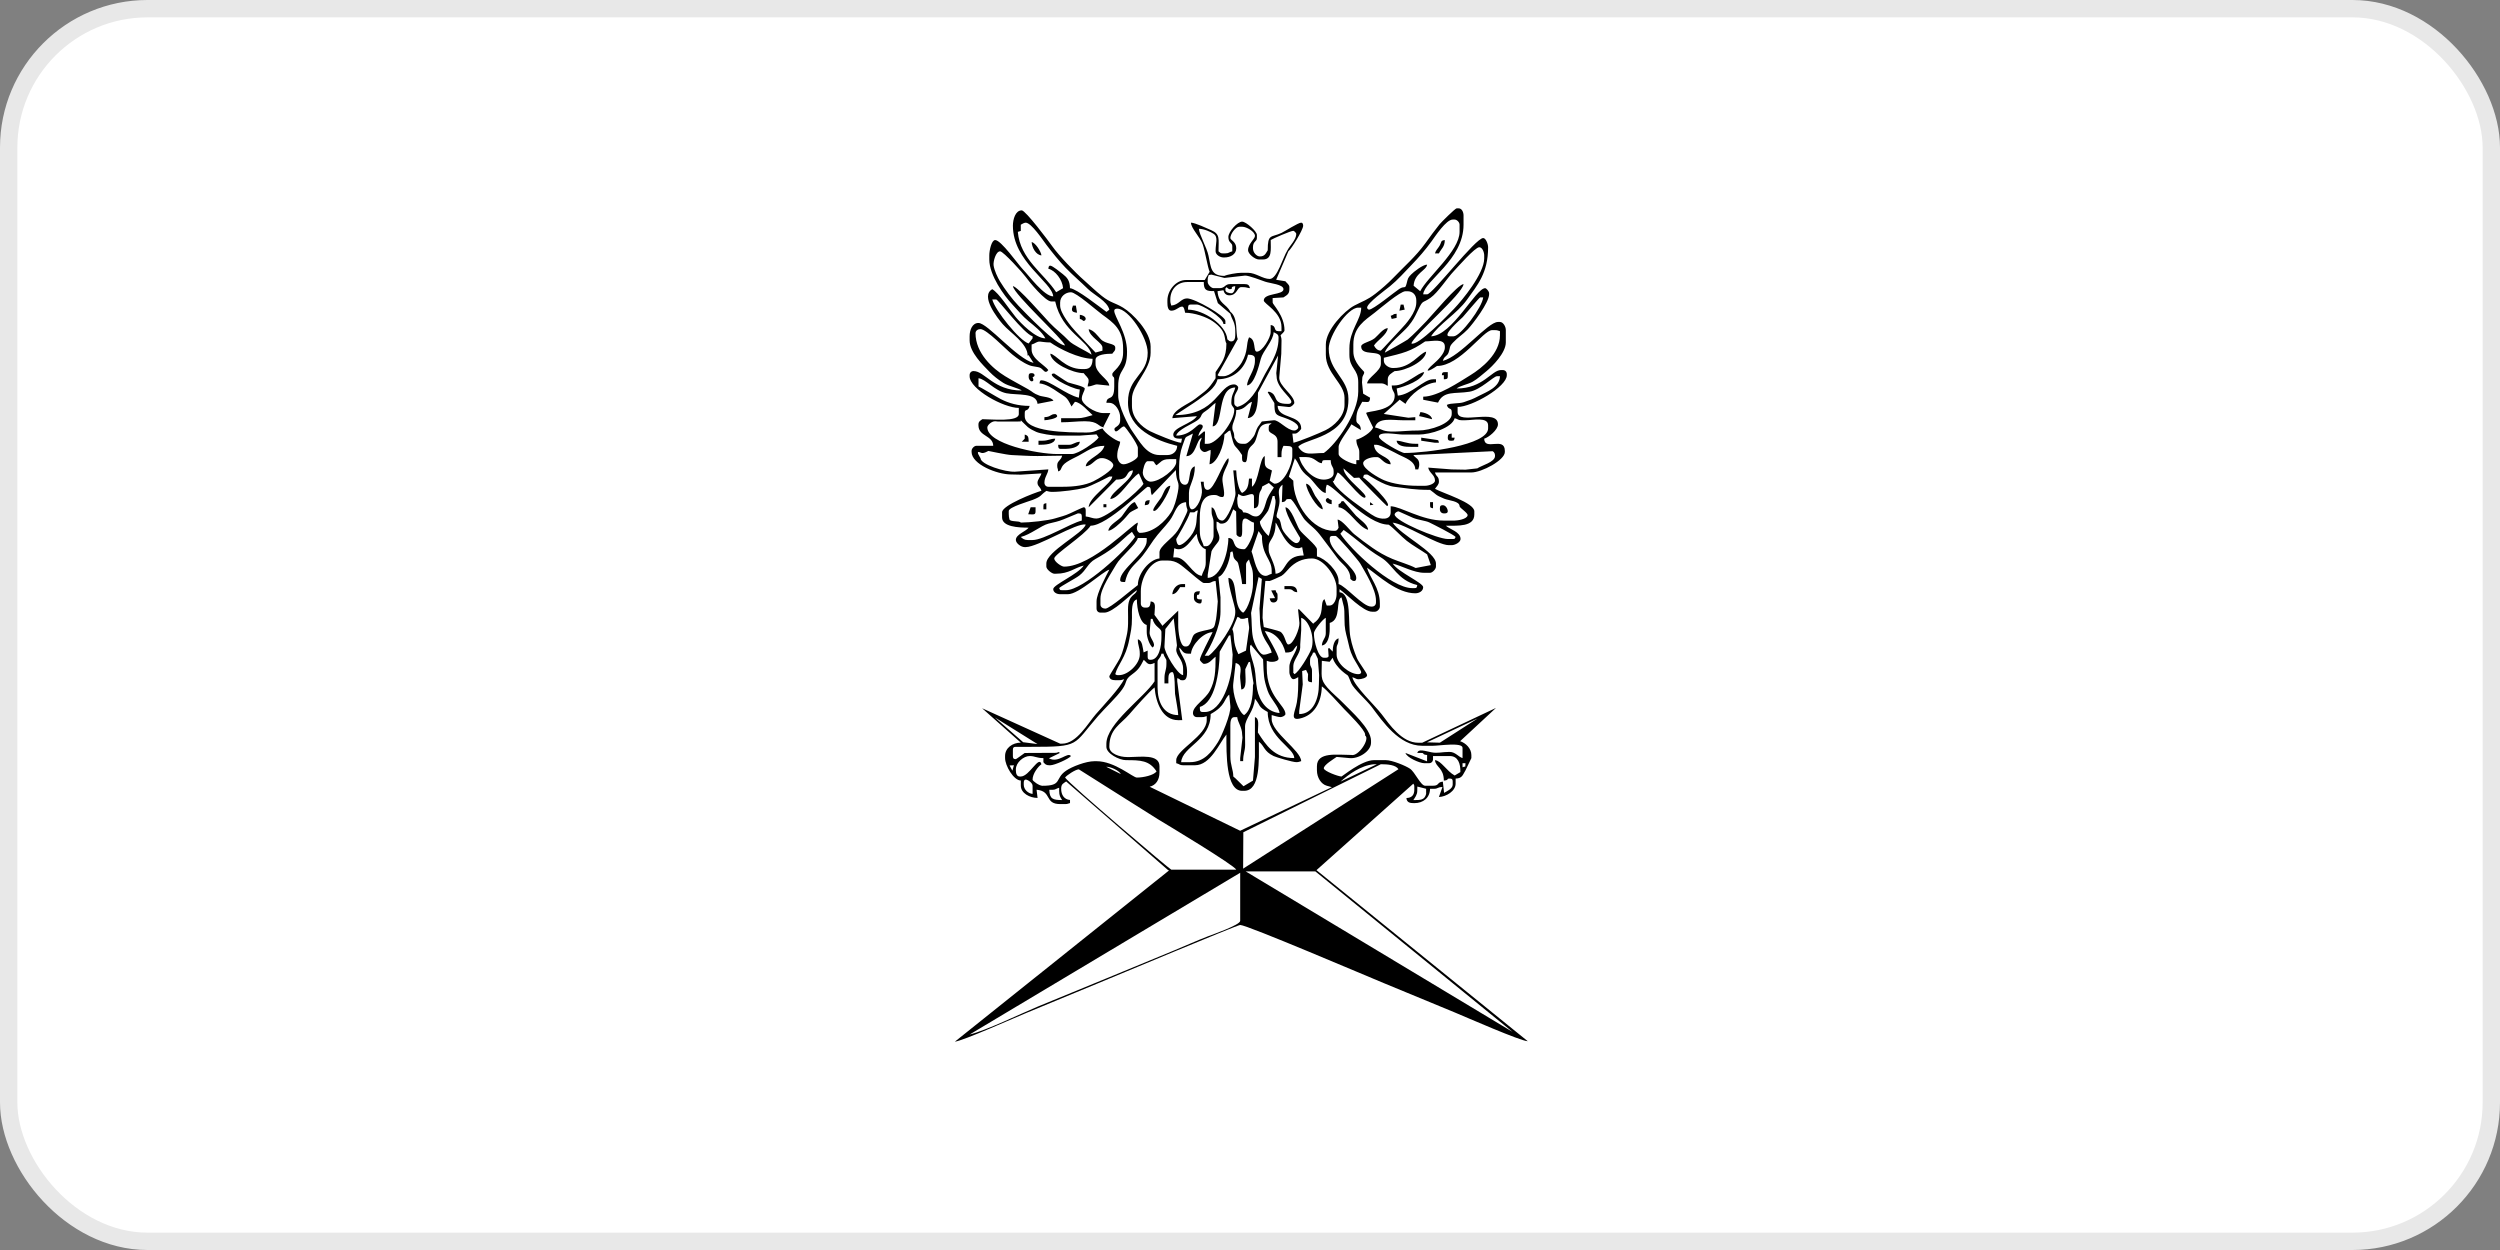 <?xml version="1.0" encoding="UTF-8"?>
<svg width="144px" height="72px" viewBox="0 0 144 72" version="1.1" xmlns="http://www.w3.org/2000/svg" xmlns:xlink="http://www.w3.org/1999/xlink">
    <rect x="0" y="0" width="144" height="72" fill="#808080" stroke="none"/>
    <title>AGENCJA@1x</title>
    <g id="Paczki-logotypów" stroke="none" stroke-width="1" fill="none" fill-rule="evenodd">
        <g id="Paczka_5" transform="translate(-648, -278)">
            <g id="AGENCJA" transform="translate(648, 278)">
                <g id="Rectangle-Copy-8" fill="#FFFFFF" stroke="#E8E8E8">
                    <rect x="0.5" y="0.5" width="143" height="71" rx="8"></rect>
                </g>
                <g id="logoAGENCJAWYW45x45-(1)" transform="translate(54.128, 12)">
                    <path d="M16.513,7.784 C16.513,8.627 16.221,8.92 15.889,9.435 L15.889,9.79 C15.432,10.5 15.341,10.48 14.709,10.979 C14.322,11.283 13.43,11.605 13.399,12.088 L14.813,11.972 C14.532,12.408 13.452,12.612 13.452,13.034 C13.452,13.281 13.72,13.269 13.953,13.267 L13.906,13.505 C13.625,13.498 12.375,12.973 12.111,12.837 C11.632,12.589 11.072,12.083 11.072,11.383 L11.072,10.97 C11.072,10.157 12.148,9.329 12.148,8.316 L12.148,7.961 C12.148,7.109 11.113,6.054 10.561,5.721 C10.068,5.424 9.858,5.459 9.337,5.048 C8.958,4.748 8.684,4.468 8.325,4.156 C7.811,3.707 6.86,2.72 6.481,2.183 C6.28,1.899 4.944,0.118 4.725,0.118 C4.356,0.118 4.215,0.642 4.215,1.003 C4.215,3.066 6.472,4.246 6.538,5.072 C6.012,5.072 5.144,3.883 4.796,3.524 C4.511,3.229 3.535,1.828 3.195,1.828 C2.982,1.828 2.855,2.429 2.855,2.713 L2.855,2.948 C2.855,3.856 3.71,5.038 4.173,5.528 C4.495,5.866 4.752,6.206 5.112,6.498 C5.436,6.762 5.898,7.121 6.086,7.49 C5.515,7.49 4.677,6.627 4.374,6.263 C4.028,5.848 3.4,4.865 3.026,4.659 C2.319,5.048 3.329,6.328 3.634,6.679 C4.067,7.177 5.065,7.779 5.065,8.492 L5.112,8.452 L5.405,8.904 C4.449,8.672 2.76,6.604 2.231,6.604 C1.877,6.604 1.722,7.006 1.722,7.37 L1.722,7.606 C1.722,8.307 2.498,9.03 2.869,9.419 C3.103,9.664 3.376,9.871 3.671,10.059 C3.946,10.235 4.599,10.38 4.726,10.495 C3.098,10.495 2.593,9.374 1.948,9.374 C1.816,9.374 1.722,9.472 1.722,9.61 L1.722,9.669 C1.722,10.421 3.686,11.497 4.555,11.497 L4.555,11.851 C4.555,12.319 2.953,12.146 2.458,12.146 C2.362,12.213 2.231,12.274 2.231,12.44 L2.231,12.499 C2.231,13.146 3.069,13.072 3.082,13.678 L2.119,13.678 C1.986,13.678 1.835,13.835 1.835,13.972 L1.835,14.031 C1.835,14.742 3.297,15.329 4.102,15.329 L4.669,15.342 L5.858,15.269 C5.809,15.46 5.631,15.628 5.631,15.799 C5.631,16.026 5.797,16.033 5.858,16.271 C5.458,16.383 3.592,17.101 3.592,17.509 L3.592,17.803 C3.592,18.349 4.528,18.393 5.122,18.393 C4.97,18.609 4.385,18.779 4.385,19.101 C4.385,19.288 4.674,19.514 4.895,19.514 L4.951,19.514 C5.668,19.514 7.888,18.091 8.408,18.216 C8.28,18.714 6.141,19.76 6.141,20.457 L6.141,20.634 C6.141,20.802 6.468,21.047 6.595,21.047 L6.708,21.047 C7.446,21.047 7.778,20.701 8.295,20.575 C7.973,21.075 6.538,21.681 6.538,21.932 C6.538,22.122 6.745,22.226 6.936,22.226 L7.389,22.226 C8.021,22.226 9.382,20.918 9.769,20.811 C9.593,21.157 9.033,22.179 9.033,22.639 L9.033,23.052 C9.033,23.19 9.127,23.288 9.259,23.288 L9.486,23.288 C9.976,23.288 10.973,22.258 11.356,21.99 C11.322,22.321 10.844,22.181 10.845,23.11 C10.847,23.724 10.882,24.15 10.756,24.668 C10.645,25.129 10.56,25.541 10.375,25.922 C10.29,26.094 9.77,26.913 9.77,26.944 C9.77,27.126 9.936,27.18 10.11,27.18 L10.337,27.18 C10.49,27.18 10.493,27.151 10.62,27.121 C10.388,27.625 9.412,28.658 8.991,29.141 C8.538,29.66 7.891,30.836 7.051,30.836 L6.938,30.836 L2.442,28.794 L4.671,30.776 C4.191,30.776 3.764,31.085 3.764,31.542 L3.764,31.66 C3.764,32.103 4.253,32.948 4.671,32.958 L4.671,33.252 C4.671,33.69 5.191,33.96 5.636,33.96 L5.578,33.488 C6.486,33.567 6.014,34.314 6.939,34.314 L7.222,34.314 C7.375,34.314 7.378,34.286 7.505,34.256 L7.505,34.078 C7.167,34.049 6.995,33.788 6.995,33.43 C6.995,33.152 7.123,33.125 7.283,33.011 L13.15,38.115 L13.208,38.137 L0.872,48 C1.319,47.962 4.353,46.605 5.001,46.34 C6.359,45.784 7.745,45.201 9.097,44.647 C9.931,44.305 17.149,41.277 17.306,41.277 C17.702,41.277 24.647,44.245 25.588,44.631 C26.97,45.197 28.298,45.749 29.683,46.324 C30.319,46.588 33.454,47.965 33.872,47.975 L21.7,38.121 L27.279,33.141 C27.318,33.213 27.336,33.204 27.336,33.318 L27.336,33.495 C27.336,33.799 27.181,33.96 26.882,33.967 C26.904,34.234 27.087,34.261 27.336,34.261 C27.85,34.261 28.231,33.957 28.243,33.435 L28.469,33.435 C28.716,33.435 28.644,33.342 28.958,33.331 L28.753,33.907 C29.173,33.897 29.716,33.563 29.716,33.141 L29.716,32.846 C30.109,32.837 30.128,32.616 30.283,32.376 C30.307,32.339 30.623,31.669 30.623,31.667 L30.623,31.49 C30.623,31.115 30.302,30.797 29.974,30.693 L32.04,28.777 L27.79,30.783 L27.563,30.783 C26.624,30.783 25.905,29.732 25.457,29.142 C25.064,28.626 23.882,27.525 23.767,27.008 C23.923,27.045 23.997,27.127 24.107,27.127 C24.294,27.127 24.617,27.048 24.617,26.891 C24.617,26.767 24.133,26.156 24.031,25.908 C23.865,25.501 23.745,25.163 23.657,24.705 C23.501,23.886 23.748,22.177 23.03,22.115 L23.03,21.937 C23.424,22.212 24.39,23.235 24.9,23.235 L25.07,23.235 C25.203,23.235 25.354,23.078 25.354,22.94 L25.354,22.763 C25.354,21.845 24.768,21.287 24.617,20.7 C25.296,21.172 26.341,22.173 27.394,22.173 C27.616,22.173 27.848,22.048 27.848,21.819 C27.848,21.572 26.405,20.95 26.091,20.463 C26.603,20.587 27.314,20.993 27.905,20.993 L28.245,20.993 C28.381,20.993 28.584,20.781 28.584,20.639 L28.584,20.461 C28.584,19.787 26.557,18.827 26.091,18.103 C26.767,18.162 28.662,19.401 29.321,19.401 L29.491,19.401 C29.694,19.401 30.001,19.228 30.001,19.047 C30.001,18.635 29.383,18.489 29.152,18.28 C29.857,18.28 30.795,18.349 30.795,17.632 L30.795,17.454 C30.795,16.955 28.992,16.412 28.529,16.157 C28.605,16.038 28.756,15.919 28.756,15.744 C28.756,15.405 28.6,15.488 28.529,15.214 L30.626,15.214 C31.223,15.214 32.553,14.504 32.553,14.034 L32.553,13.976 C32.553,13.113 31.378,13.998 31.363,13.268 C31.612,13.199 32.156,12.763 32.156,12.442 C32.156,11.485 29.832,12.519 29.832,11.735 L29.832,11.44 C30.651,11.44 32.666,10.284 32.666,9.612 L32.666,9.553 C32.666,9.415 32.571,9.317 32.439,9.317 L32.326,9.317 C31.792,9.317 31.299,10.379 29.776,10.379 C29.939,10.23 30.447,10.133 30.702,9.986 C30.978,9.828 31.242,9.586 31.486,9.387 C31.842,9.097 32.609,8.325 32.609,7.725 L32.609,7.017 C32.609,6.802 32.453,6.546 32.27,6.546 L32.157,6.546 C31.561,6.546 29.996,8.54 28.984,8.786 C29.057,8.499 29.227,8.545 29.313,8.305 C29.424,7.998 29.334,7.982 29.563,7.738 C29.859,7.422 30.134,7.268 30.415,6.973 C30.703,6.671 31.647,5.432 31.647,4.953 L31.647,4.895 C31.647,4.773 31.481,4.6 31.42,4.6 C30.875,4.6 29.513,7.343 28.303,7.372 C28.745,6.685 29.805,6.057 30.366,5.272 C30.974,4.421 31.589,3.725 31.589,2.241 C31.589,2.052 31.456,1.711 31.306,1.711 C30.863,1.711 28.388,4.953 28.077,4.953 L27.85,4.953 C27.913,4.166 30.174,2.981 30.174,0.943 L30.174,0.413 C30.174,0.214 30.074,0 29.891,0 L29.778,0 C29.694,0 28.888,0.802 28.793,0.921 C28.472,1.319 28.271,1.603 27.974,2.014 C27.427,2.77 26.748,3.356 26.109,4.024 C25.84,4.306 25.413,4.677 25.098,4.918 C24.593,5.304 24.419,5.318 23.884,5.601 C23.307,5.905 22.241,7.01 22.241,7.843 L22.241,8.433 C22.241,9.498 23.317,10.098 23.317,10.91 L23.317,11.323 C23.317,11.997 22.691,12.548 22.223,12.779 C21.842,12.965 20.755,13.412 20.377,13.504 L20.313,12.975 L20.484,12.975 C20.606,12.975 20.823,12.738 20.823,12.68 C20.823,11.86 19.48,12.15 19.464,11.375 L20.086,11.443 L20.143,11.443 C20.26,11.443 20.426,11.27 20.426,11.207 C20.426,10.751 19.52,10.238 19.558,9.731 L19.675,8.377 L19.689,7.611 C19.688,7.452 19.662,7.448 19.633,7.316 C19.693,7.23 19.86,7.128 19.86,7.022 C19.86,6.179 19.18,5.539 19.18,5.43 L19.175,5.17 L19.8,5.131 C19.969,5.012 20.14,4.959 20.14,4.659 L20.14,4.54 C20.14,4.394 19.998,4.318 19.911,4.202 L19.379,4.116 L20.083,2.477 C20.247,2.351 20.934,1.245 20.934,1.003 C20.934,0.907 20.9,0.826 20.82,0.826 C20.654,0.826 19.893,1.319 19.687,1.416 C19.087,1.698 18.893,1.445 18.893,2.418 C18.779,2.594 18.729,2.772 18.44,2.772 C18.254,2.772 18.043,2.551 18.043,2.301 L18.043,2.241 C18.043,1.887 18.269,1.926 18.269,1.711 L18.269,1.533 C18.269,1.319 17.641,0.767 17.419,0.767 C17.149,0.767 16.626,1.35 16.626,1.652 C16.626,2.006 16.852,1.967 16.852,2.182 L16.852,2.477 C16.655,2.525 16.661,2.595 16.455,2.595 L16.285,2.595 C16.158,2.595 16.16,2.549 16.058,2.477 C16.058,1.766 16.171,1.494 15.64,1.261 C15.394,1.154 14.71,0.832 14.471,0.826 C14.479,1.159 14.996,1.653 15.145,2.072 C15.288,2.471 15.43,3.396 15.548,3.656 L15.266,4.129 L14.19,4.129 C13.584,4.129 13.113,4.75 13.113,5.308 L13.113,5.426 C13.113,5.636 13.141,5.898 13.34,5.898 C13.615,5.898 13.767,5.662 13.963,5.662 C14.076,5.662 14.109,5.907 14.134,6.016 C14.684,6.016 15.373,6.269 15.71,6.498 C15.909,6.634 16.107,6.798 16.247,7 C16.471,7.32 16.402,7.603 16.513,7.784 L16.513,7.784 Z M22.293,33.258 L22.587,33.34 L17.306,35.852 L12.092,33.317 C12.44,33.232 12.658,32.934 12.658,32.491 L12.658,32.137 C12.658,31.418 11.544,31.606 10.958,31.606 L10.789,31.606 C10.376,31.606 9.769,31.417 9.769,31.016 C9.769,29.988 10.415,29.725 10.918,29.145 C11.215,28.802 12.076,27.825 12.376,27.596 C12.448,28.492 12.837,29.483 13.737,29.483 L13.97,29.482 L13.68,27.242 L13.68,27.065 C13.921,27.131 13.779,27.182 13.963,27.182 L14.02,27.182 C14.218,27.182 14.247,26.92 14.247,26.71 C14.247,25.946 13.83,25.748 13.793,25.295 C13.972,25.432 13.983,25.65 14.303,25.65 L14.473,25.65 C14.513,25.142 15.177,24.424 15.72,24.412 C15.585,24.704 14.983,25.817 14.983,26.004 C14.983,26.052 15.163,26.24 15.21,26.24 C15.543,26.24 15.688,25.968 15.89,25.827 C15.89,26.689 15.859,27.206 15.56,27.783 C15.298,28.293 14.586,28.654 14.586,29.07 C14.586,29.207 14.68,29.306 14.813,29.306 L15.096,29.306 C15.249,29.306 15.252,29.277 15.379,29.247 L15.379,29.483 C15.379,30.379 13.623,31.191 13.623,31.782 L13.623,31.959 C13.82,32.008 13.814,32.078 14.02,32.078 L14.7,32.078 C15.605,32.078 16.11,30.792 16.513,30.309 C16.513,31.413 16.476,33.551 17.42,33.551 L17.533,33.551 C18.482,33.551 18.383,31.781 18.383,30.72 C18.714,30.972 18.659,31.27 19.232,31.548 C19.385,31.622 20.328,31.9 20.537,31.9 C20.69,31.9 20.693,31.871 20.82,31.841 C20.807,31.23 19.12,30.181 19.12,29.423 L19.12,29.187 C19.258,29.221 19.488,29.306 19.63,29.306 C19.723,29.306 19.913,29.22 19.913,29.128 C19.913,28.617 18.836,28.129 18.836,26.474 L18.836,26.061 C18.963,26.092 18.966,26.12 19.119,26.12 L19.175,26.12 C19.306,26.12 19.515,26.055 19.515,25.943 C19.515,25.699 18.869,24.641 18.722,24.351 C19.34,24.405 19.783,25.012 19.912,25.589 C20.465,25.589 20.321,25.382 20.592,25.176 C20.559,25.577 20.139,25.99 20.139,26.414 L20.139,26.708 C20.139,26.876 20.251,27.121 20.365,27.121 C20.461,27.121 20.577,27.042 20.648,27.003 C20.648,27.554 20.652,27.97 20.57,28.454 C20.48,28.984 20.143,29.511 20.729,29.389 C21.547,29.217 21.988,28.481 22.009,27.533 C22.318,27.748 22.984,28.518 23.298,28.845 C23.515,29.071 24.502,30.037 24.502,30.305 L24.502,30.364 C24.804,30.55 24.112,31.594 23.709,31.484 C22.895,31.484 21.726,31.288 21.726,32.133 L21.726,32.369 C21.727,32.794 21.972,33.169 22.293,33.258 L22.293,33.258 Z" id="Shape" fill="#FFFFFF"></path>
                    <path d="M28.527,2.594 L28.754,2.594 C28.898,2.31 29.086,2.225 29.093,1.828 C28.834,1.857 28.927,1.922 28.788,2.16 C28.689,2.331 28.577,2.401 28.527,2.594 L28.527,2.594 Z M27.79,33.376 L28.017,33.435 L28.017,33.612 L28.017,33.731 C27.926,34.087 27.7,34.085 27.28,34.085 C27.369,33.947 27.507,33.777 27.507,33.555 L27.51,33.306 L27.79,33.376 L27.79,33.376 Z M22.293,33.258 L22.587,33.34 L17.306,35.852 L12.092,33.316 C12.44,33.232 12.658,32.934 12.658,32.49 L12.658,32.136 C12.658,31.417 11.544,31.606 10.958,31.606 L10.789,31.606 C10.376,31.606 9.769,31.416 9.769,31.016 C9.769,29.988 10.415,29.725 10.918,29.145 C11.215,28.802 12.076,27.825 12.376,27.596 C12.448,28.492 12.837,29.482 13.737,29.482 L13.97,29.481 L13.68,27.241 L13.68,27.064 C13.921,27.131 13.779,27.183 13.963,27.183 L14.02,27.183 C14.218,27.183 14.247,26.921 14.247,26.711 C14.247,25.947 13.83,25.748 13.793,25.296 C13.972,25.432 13.983,25.65 14.303,25.65 L14.473,25.65 C14.513,25.142 15.177,24.425 15.72,24.412 C15.585,24.705 14.983,25.817 14.983,26.005 C14.983,26.053 15.163,26.24 15.21,26.24 C15.543,26.24 15.688,25.968 15.89,25.827 C15.89,26.689 15.859,27.206 15.56,27.784 C15.298,28.294 14.586,28.655 14.586,29.07 C14.586,29.208 14.68,29.306 14.813,29.306 L15.096,29.306 C15.249,29.306 15.252,29.278 15.379,29.248 L15.379,29.483 C15.379,30.379 13.623,31.192 13.623,31.783 L13.623,31.96 C13.82,32.008 13.814,32.079 14.02,32.079 L14.7,32.079 C15.605,32.079 16.11,30.792 16.513,30.309 C16.513,31.414 16.476,33.552 17.42,33.552 L17.533,33.552 C18.482,33.552 18.383,31.782 18.383,30.721 C18.714,30.973 18.659,31.271 19.232,31.548 C19.385,31.623 20.328,31.9 20.537,31.9 C20.69,31.9 20.693,31.872 20.82,31.842 C20.807,31.231 19.12,30.182 19.12,29.424 L19.12,29.188 C19.258,29.222 19.488,29.306 19.63,29.306 C19.723,29.306 19.913,29.22 19.913,29.129 C19.913,28.618 18.837,28.129 18.837,26.475 L18.837,26.062 C18.964,26.093 18.967,26.121 19.12,26.121 L19.176,26.121 C19.308,26.121 19.516,26.055 19.516,25.944 C19.516,25.7 18.87,24.641 18.723,24.351 C19.341,24.405 19.784,25.013 19.913,25.589 C20.466,25.589 20.322,25.383 20.593,25.176 C20.561,25.578 20.14,25.991 20.14,26.414 L20.14,26.709 C20.14,26.877 20.252,27.122 20.366,27.122 C20.463,27.122 20.578,27.043 20.65,27.003 C20.65,27.555 20.653,27.97 20.571,28.454 C20.481,28.985 20.144,29.513 20.73,29.39 C21.548,29.218 21.989,28.481 22.01,27.534 C22.319,27.749 22.985,28.519 23.299,28.846 C23.516,29.071 24.503,30.037 24.503,30.306 L24.503,30.365 C24.805,30.551 24.114,31.595 23.71,31.485 C22.897,31.485 21.727,31.289 21.727,32.134 L21.727,32.37 C21.727,32.794 21.972,33.169 22.293,33.258 L22.293,33.258 Z M17.476,38.034 L17.488,35.939 L25.409,32.019 C25.81,32.019 26.265,32.059 26.424,32.305 L17.476,38.034 L17.476,38.034 Z M25.183,32.02 L23.086,33.022 C23.535,32.616 24.257,32.085 25.013,32.02 L25.183,32.02 L25.183,32.02 Z M14.643,22.29 L14.643,22.467 C14.643,22.634 14.838,22.762 14.982,22.762 C15.098,22.762 15.086,22.64 15.095,22.526 C14.97,22.522 14.812,22.544 14.812,22.407 C14.812,22.081 14.939,22.46 14.982,22.053 C14.777,22.059 14.643,22.08 14.643,22.29 L14.643,22.29 Z M19.316,22.452 L19.006,22.467 C19.041,22.6 19.06,22.703 19.233,22.703 C19.365,22.703 19.459,22.605 19.459,22.467 L19.459,22.29 C19.459,22.098 19.411,22.246 19.345,21.995 L19.093,22.01 L19.316,22.452 L19.316,22.452 Z M13.396,22.23 C13.624,22.211 13.75,21.973 13.849,21.817 L13.962,21.817 L14.133,21.817 L14.133,21.641 L13.962,21.641 C13.651,21.641 13.421,21.923 13.396,22.23 L13.396,22.23 Z M19.856,21.936 L20.083,21.936 C20.403,21.936 20.28,22.086 20.593,22.113 C20.574,21.862 20.451,21.758 20.196,21.758 L19.856,21.758 L19.856,21.936 L19.856,21.936 Z M16.74,19.813 L16.852,19.754 C16.952,19.971 16.856,20.049 17.014,20.235 C17.135,20.376 17.166,20.305 17.228,20.602 C17.294,20.917 17.397,21.374 17.419,21.641 L17.645,21.641 L17.645,20.521 C17.645,20.377 17.75,20.305 17.816,20.226 C17.895,20.579 18.043,20.724 18.043,21.169 L18.043,21.641 C18.043,22.147 17.759,23.094 17.476,23.292 C16.846,22.946 17.225,21.339 16.626,21.287 C16.626,21.815 17.023,22.935 17.023,23.173 L17.023,23.292 C17.023,23.954 15.952,25.448 15.493,25.769 L15.266,25.769 C15.615,25.228 16.173,24.111 16.173,23.233 L16.173,22.407 L16.054,21.228 C16.395,21.136 16.73,20.266 16.74,19.813 L16.74,19.813 Z M9.713,18.574 C9.951,18.554 10.416,18.112 10.579,17.942 C11.03,17.473 10.762,17.602 11.432,17.263 L11.242,16.923 C10.99,16.945 10.652,17.533 10.492,17.734 C10.29,17.986 9.741,18.228 9.713,18.574 L9.713,18.574 Z M22.973,17.042 L22.973,17.219 C23.534,17.268 24.086,18.353 24.673,18.517 C24.667,18.212 24.169,17.904 23.979,17.705 C23.88,17.603 23.272,16.865 23.257,16.865 C23.02,16.865 23.225,16.944 22.973,17.042 L22.973,17.042 Z M5.349,17.631 C5.48,17.631 5.52,17.59 5.52,17.454 L5.52,17.218 L5.237,17.218 L5.096,17.621 L5.349,17.631 L5.349,17.631 Z M28.81,17.278 L28.81,17.336 C28.81,17.474 28.904,17.572 29.037,17.572 L29.093,17.572 C29.185,17.572 29.264,17.537 29.264,17.454 C29.264,17.304 29.141,17.099 28.98,17.099 C28.849,17.101 28.81,17.141 28.81,17.278 L28.81,17.278 Z M5.972,17.159 L5.972,17.336 L6.142,17.336 L6.142,16.982 C6.017,17.017 5.972,16.996 5.972,17.159 L5.972,17.159 Z M9.43,17.218 L9.6,17.218 L9.6,17.041 L9.43,17.041 L9.43,17.218 L9.43,17.218 Z M24.786,17.101 L24.985,17.071 L24.786,16.923 L24.786,17.101 L24.786,17.101 Z M28.244,17.101 C28.244,17.264 28.287,17.243 28.414,17.278 L28.414,16.923 L28.244,16.923 L28.244,17.101 L28.244,17.101 Z M11.81,17.101 C12.046,17.08 12.074,17.052 12.093,16.806 C11.857,16.826 11.829,16.853 11.81,17.101 L11.81,17.101 Z M13.283,15.98 C12.973,16.007 12.897,16.437 12.75,16.664 C12.647,16.823 12.23,17.33 12.306,17.41 C12.5,17.612 13.258,16.291 13.283,15.98 L13.283,15.98 Z M22.237,16.806 C22.237,16.946 22.427,17.028 22.576,17.042 L22.576,16.806 C22.381,16.752 22.427,16.688 22.35,16.688 C22.3,16.688 22.237,16.753 22.237,16.806 L22.237,16.806 Z M22.066,17.336 C22.044,17.052 21.777,16.803 21.624,16.559 C21.492,16.349 21.381,15.894 21.103,15.863 C21.112,16.255 21.751,17.309 22.066,17.336 L22.066,17.336 Z M7.162,13.856 C7.512,13.856 8.041,13.796 8.069,13.443 C7.769,13.469 7.676,13.621 7.445,13.621 L6.822,13.621 C6.835,13.787 6.821,13.856 6.992,13.856 L7.162,13.856 L7.162,13.856 Z M27.166,13.739 L27.563,13.739 L27.563,13.562 L27.393,13.562 C26.89,13.562 26.644,13.393 26.317,13.385 C26.352,13.72 26.819,13.739 27.166,13.739 L27.166,13.739 Z M5.916,13.385 L5.689,13.385 L5.689,13.621 C6.043,13.621 6.618,13.6 6.652,13.266 C6.342,13.274 6.253,13.385 5.916,13.385 L5.916,13.385 Z M27.734,13.385 L28.527,13.503 L28.754,13.503 C28.713,13.345 28.75,13.355 28.582,13.334 L27.734,13.209 L27.734,13.385 L27.734,13.385 Z M29.264,13.209 C29.264,13.344 29.303,13.386 29.434,13.386 L29.49,13.386 C29.648,13.386 29.627,13.341 29.661,13.209 L29.49,13.209 L29.49,12.973 C29.318,12.992 29.264,13.026 29.264,13.209 L29.264,13.209 Z M4.896,13.267 L4.726,13.445 L5.123,13.445 C5.117,13.169 5.105,13.09 4.896,13.032 L4.896,13.267 L4.896,13.267 Z M25.07,12.619 C25.224,12.019 26.074,12.206 26.658,12.206 L27.394,12.206 L27.394,12.028 L26.994,12.061 L25.575,11.843 L26.493,11.021 L26.829,11.262 C27.069,10.743 27.925,10.081 28.585,10.024 L28.585,9.847 L28.415,9.847 C27.873,9.847 27.181,10.721 26.387,10.788 L26.319,10.378 C26.834,10.252 27.785,9.906 27.906,9.434 C27.593,9.441 26.82,10.201 26.206,10.201 L26.036,10.201 C26.044,10.536 26.206,10.545 26.206,10.791 C26.206,11.731 24.563,11.66 24.563,11.793 C24.563,11.832 24.897,12.482 24.96,12.619 C24.888,12.896 24.285,13.256 23.996,13.326 C24.004,13.705 24.167,13.77 24.167,14.034 L24.167,14.505 L23.996,14.505 L23.996,14.741 C23.726,14.734 22.977,14.388 22.977,14.151 L22.977,13.738 C22.977,13.462 23.557,12.748 23.713,12.44 L24.257,12.772 C24.249,12.352 23.996,12.467 23.996,12.205 L23.996,12.146 C23.996,11.639 24.172,11.467 24.336,11.144 C24.685,11.144 24.763,11.235 24.789,10.908 L24.39,10.676 L24.323,10.024 L24.336,9.846 C24.336,9.591 24.449,9.608 24.449,9.433 C24.449,9.369 23.825,8.922 23.825,8.254 L23.825,7.842 C23.825,6.833 24.498,6.446 25.062,6.004 C25.352,5.776 26.524,4.775 26.828,4.775 L26.941,4.775 C27.249,4.775 27.451,4.985 27.451,5.306 L27.451,5.423 C27.451,5.993 26.859,6.657 26.558,6.971 C26.437,7.096 25.432,8.194 25.41,8.194 C25.203,8.194 25.088,8.046 25.013,7.9 C25.201,7.608 25.777,7.272 25.806,6.898 C25.532,6.921 25.264,7.307 25.06,7.477 C24.793,7.699 24.276,7.756 24.276,7.958 C24.276,8.544 25.41,8.122 25.41,8.607 L25.41,8.962 C25.41,9.377 24.653,9.742 24.617,10.082 L25.41,10.082 C25.859,10.082 25.807,10.527 25.807,9.846 C25.807,9.591 26.051,9.481 26.204,9.375 C26.817,9.375 28.006,8.798 28.018,8.254 C27.599,8.37 27.147,9.197 26.148,9.197 L26.091,9.197 C25.858,9.197 25.581,8.999 25.581,8.784 L25.581,8.608 C26.697,8.338 27.122,8.25 27.962,7.665 C28.355,7.665 29.095,7.465 29.095,7.96 L29.095,8.018 C29.095,8.369 28.668,8.763 28.457,8.947 C27.825,9.496 28.148,9.424 28.642,9.08 C29.969,9.08 31.297,7.016 31.815,7.016 L31.985,7.016 C32.138,7.016 32.142,7.044 32.269,7.075 L32.269,7.311 C32.269,8.365 31.226,9.206 30.568,9.609 C29.967,9.977 28.687,10.849 27.849,10.849 L27.849,11.026 L28.702,11.192 C29.03,10.486 29.678,10.699 30.52,10.562 C31.153,10.458 31.903,9.67 32.099,9.67 L32.27,9.67 C32.256,10.312 31.497,10.574 31.042,10.811 C30.691,10.994 30.594,11.026 30.191,11.164 C29.9,11.263 29.45,11.201 29.209,11.322 C29.29,11.634 29.492,11.45 29.492,11.735 L29.492,11.854 C29.492,12.402 28.247,12.801 27.566,12.797 C27.061,12.795 26.611,12.851 26.207,12.858 C25.486,12.869 25.549,12.735 25.07,12.619 L25.07,12.619 Z M6.03,12.028 L6.03,12.206 C6.21,12.206 6.766,12.101 6.766,11.97 C6.766,11.917 6.703,11.851 6.653,11.851 C6.357,11.852 6.41,12.021 6.03,12.028 L6.03,12.028 Z M27.613,11.968 L27.834,12.015 L28.358,12.147 C28.337,11.893 27.912,11.754 27.685,11.736 L27.613,11.968 L27.613,11.968 Z M8.069,10.436 L8.013,10.908 C7.269,10.727 6.317,9.906 5.859,9.906 C5.756,9.906 5.768,9.996 5.746,10.083 C6.116,10.115 6.536,10.393 6.801,10.579 C7.283,10.915 7.307,10.83 7.592,11.414 L7.787,11.145 C8.103,11.152 8.592,11.717 8.807,11.911 C8.491,11.988 8.312,12.088 7.9,12.088 L6.993,12.088 L6.993,12.324 C7.519,12.324 7.896,12.264 8.353,12.264 C9.187,12.264 9.089,12.584 9.487,12.619 L9.429,12.585 L9.827,11.794 L9.43,11.794 C8.92,11.794 8.183,11.284 8.183,10.968 C8.183,10.705 8.353,10.53 8.353,10.378 C8.353,10.255 7.505,10.079 7.389,10.024 C7.25,9.959 6.609,9.51 6.589,9.511 C5.994,9.539 7.524,10.389 8.069,10.436 L8.069,10.436 Z M1.723,47.588 L17.307,38.271 L17.307,41.042 C17.307,41.275 15.732,41.823 15.444,41.934 C14.813,42.176 14.132,42.486 13.502,42.744 C12.171,43.289 10.901,43.815 9.566,44.369 C8.238,44.921 6.994,45.421 5.666,45.971 C4.639,46.398 2.674,47.357 1.723,47.588 L1.723,47.588 Z M17.624,38.193 L21.639,38.194 L32.991,47.435 L17.624,38.193 L17.624,38.193 Z M6.313,33.494 L6.483,33.494 C6.689,33.494 6.682,33.424 6.88,33.375 L6.88,33.552 C6.88,33.834 6.944,33.919 7.051,34.083 C6.523,34.084 6.327,34.023 6.313,33.494 L6.313,33.494 Z M4.84,33.199 L4.84,33.081 C4.84,32.985 4.873,32.903 4.952,32.903 C5.068,32.903 5.349,33.094 5.349,33.258 L5.349,33.729 C5.107,33.709 4.84,33.487 4.84,33.199 L4.84,33.199 Z M7.22,32.786 C7.308,32.661 7.826,32.314 8.013,32.314 C8.021,32.314 12.128,34.921 12.565,35.185 C13.101,35.508 16.997,37.853 17.08,38.094 L13.34,38.094 C13.268,38.094 7.451,33.146 7.22,32.786 L7.22,32.786 Z M9.587,32.165 C9.855,32.16 10.334,32.387 10.433,32.588 L9.587,32.165 L9.587,32.165 Z M4.024,32.091 L4.274,32.079 L4.185,32.391 L4.024,32.091 L4.024,32.091 Z M30.114,32.197 L30.114,31.961 L30.284,31.961 C30.258,32.275 30.322,32.098 30.114,32.197 L30.114,32.197 Z M28.809,30.779 L28.064,30.758 L30.977,29.387 L28.809,30.779 L28.809,30.779 Z M3.18,29.328 L5.631,30.858 L4.807,30.752 L3.18,29.328 L3.18,29.328 Z M18.156,31.607 L18.043,32.963 L17.498,33.288 L17.035,32.833 L16.91,32.727 C16.91,32.335 16.74,32.093 16.74,31.548 L16.74,29.779 C16.74,29.569 16.768,29.307 16.966,29.307 L17.137,29.307 C17.159,29.597 17.42,29.893 17.42,30.309 L17.438,30.489 L17.307,31.666 L17.307,31.843 L17.477,31.843 C17.477,31.375 17.588,31.298 17.592,30.902 C17.597,30.551 17.577,30.183 17.587,29.835 C17.601,29.364 18.098,28.976 18.156,28.246 C18.508,28.666 18.308,28.69 18.893,29.012 C18.893,30.503 20.41,31.056 20.423,31.666 C19.268,31.666 18.793,30.918 18.326,30.191 C18.326,29.813 18.431,29.383 18.155,29.306 L18.156,31.607 L18.156,31.607 Z M14.416,31.901 L13.906,31.901 C13.98,30.983 15.606,30.667 15.606,29.13 C16.493,28.642 16.37,28.248 16.675,28.011 L16.74,28.659 C16.794,29.111 16.215,30.453 16.026,30.746 C15.682,31.283 15.242,31.901 14.416,31.901 L14.416,31.901 Z M5.859,32.02 C5.719,31.476 5.166,32.727 4.669,32.727 L4.613,32.727 C4.438,32.727 4.386,32.555 4.386,32.373 L4.386,32.314 C4.386,31.917 4.836,31.548 5.179,31.548 C5.492,31.548 5.58,31.667 5.972,31.667 L5.972,31.903 C6.067,32.006 6.109,32.08 6.312,32.08 L6.368,32.08 C6.615,32.08 7.451,31.702 7.558,31.549 C7.369,31.282 6.836,31.988 6.29,31.678 L6.907,31.378 L6.878,31.314 L6.709,31.363 L4.894,31.372 C4.834,31.414 4.409,31.727 4.384,31.727 C4.254,31.727 4.214,31.686 4.214,31.549 L4.214,31.195 C4.214,31.06 4.253,31.018 4.384,31.018 L5.234,31.018 C8.133,31.018 7.64,30.941 9.13,29.234 C9.528,28.778 10.204,28.142 10.505,27.716 C10.848,27.233 10.614,27.181 11.082,26.842 C11.45,26.574 11.542,26.418 11.751,26.006 C11.94,26.149 11.983,26.378 12.375,26.183 L12.375,27.245 C11.776,28.174 9.599,29.677 9.599,30.842 L9.599,31.019 C9.599,31.399 10.332,31.785 10.733,31.785 C11.563,31.785 12.078,31.795 12.489,32.434 C12.333,32.655 11.73,32.788 11.355,32.788 C11.129,32.788 10.081,31.845 9.032,31.845 L8.919,31.845 C8.408,31.845 7.61,32.165 7.285,32.387 C6.598,32.853 7.093,33.261 5.915,33.261 C5.728,33.261 5.348,32.986 5.348,32.907 C5.349,32.565 5.662,32.156 5.859,32.02 L5.859,32.02 Z M22.01,26.063 L22.459,26.119 L22.634,25.886 C22.703,26.158 22.964,26.466 23.158,26.638 C23.634,27.057 23.422,26.7 23.709,27.362 C23.849,27.685 24.604,28.347 24.889,28.727 C25.516,29.561 26.46,30.957 27.79,30.957 L28.414,30.957 C28.757,30.957 30.114,30.741 30.114,31.075 L30.114,31.666 C29.884,31.601 29.701,31.311 29.377,31.311 L29.321,31.311 C28.937,31.311 28.687,31.402 28.335,31.335 C27.959,31.265 27.575,31.107 27.508,31.37 L27.735,31.37 C27.956,31.37 27.741,31.459 28.074,31.488 L28.07,31.853 L26.828,31.37 C26.895,31.633 27.647,31.96 27.904,31.96 L28.187,31.96 C28.32,31.96 28.414,31.862 28.414,31.724 L28.414,31.548 L29.377,31.548 C29.856,31.548 30.001,31.984 29.99,32.472 L29.661,32.669 C29.189,32.408 28.889,31.816 28.527,31.784 C28.559,32.185 29.037,32.229 29.037,32.963 C29.371,32.934 29.155,32.845 29.376,32.845 C29.507,32.845 29.547,32.885 29.547,33.022 L29.547,33.199 C29.547,33.433 29.197,33.583 29.051,33.67 L28.98,33.022 C28.63,33.052 28.792,33.258 28.414,33.258 L27.961,33.258 C27.702,33.258 27.381,32.479 27.088,32.278 C26.842,32.11 26.06,31.784 25.693,31.784 L25.013,31.784 C24.305,31.784 23.183,32.727 23.143,32.727 C22.962,32.727 22.123,32.414 22.123,32.256 C22.123,32.052 22.696,31.721 22.861,31.598 L23.596,31.666 C24.121,31.724 24.843,31.276 24.843,30.781 L24.843,30.662 C24.843,29.966 23.668,28.943 23.27,28.525 C22.956,28.197 22.615,27.936 22.333,27.612 C21.893,27.104 22.01,26.947 22.01,26.063 L22.01,26.063 Z M17.792,26.139 L17.873,26.123 L18.074,27.356 L18.043,27.479 C18.043,28.174 17.939,28.907 17.533,29.19 C17.208,29.012 16.836,27.942 16.909,27.362 L17.046,26.186 C17.502,26.316 17.268,26.75 17.306,27.067 L17.371,27.715 C17.731,27.685 17.59,26.987 17.601,26.543 L17.792,26.139 L17.792,26.139 Z M12.547,26.123 C12.547,25.949 12.705,25.955 12.773,25.651 L12.887,25.651 C12.94,25.889 13.058,25.927 13.058,26.064 L13.058,26.242 C13.058,26.618 12.945,26.691 12.945,27.067 L12.945,27.362 L13.171,27.362 L13.171,27.067 C13.171,26.887 13.223,26.713 13.398,26.713 C13.565,26.713 13.534,27.816 13.555,27.965 C13.608,28.321 13.732,28.941 13.738,29.19 C12.894,29.19 12.548,28.435 12.548,27.598 L12.547,26.123 L12.547,26.123 Z M16.659,24.61 L16.741,24.59 L16.874,25.707 L16.855,26.005 C16.855,27.117 16.258,29.012 15.267,29.012 L15.154,29.012 C14.965,29.012 14.988,28.906 14.983,28.717 C15.838,28.48 16.117,26.774 16.126,25.539 L16.659,24.61 L16.659,24.61 Z M21.84,27.42 C21.84,28.259 21.51,29.13 20.706,29.13 L20.706,28.953 L20.91,27.424 L20.876,26.652 L21.101,26.586 L21.217,26.828 C21.216,27.193 21.128,27.273 21.443,27.3 L21.443,26.651 C21.443,26.394 21.33,26.437 21.33,26.179 L21.33,26.061 C21.33,25.782 21.439,25.825 21.5,25.589 L21.613,25.589 L21.779,25.946 L21.854,26.886 L21.84,27.42 L21.84,27.42 Z M19.573,29.071 C18.841,29.008 18.419,28.387 18.282,27.702 C18.202,27.3 18.214,26.912 18.135,26.499 C18.07,26.161 17.873,25.7 17.873,25.414 L17.873,25.297 C17.873,25.129 17.891,25.189 17.986,25.12 L17.942,25.161 L18.626,25.982 C18.666,26.903 18.648,27.072 18.886,27.782 C19.044,28.258 19.543,28.699 19.573,29.071 L19.573,29.071 Z M13.477,23.618 L13.51,23.881 L13.664,25.172 L13.623,25.413 C13.623,25.798 14.02,25.975 14.02,26.534 L14.02,26.888 C13.688,26.86 12.919,25.549 12.944,25.237 L12.996,24.231 L13.477,23.618 L13.477,23.618 Z M20.82,23.586 C21.289,23.716 21.623,24.762 21.408,25.377 C21.3,25.684 20.663,26.763 20.424,26.829 C20.35,26.674 20.367,26.878 20.367,26.652 L20.367,26.358 C20.367,26.019 20.765,25.634 20.765,25.296 L20.765,25.119 L20.821,24.293 L20.82,23.586 L20.82,23.586 Z M22.463,23.882 C23.161,23.688 22.785,22.508 23.144,22.407 C23.268,22.967 23.316,22.851 23.314,23.646 C23.312,24.207 23.379,24.399 23.485,24.824 C23.6,25.286 23.606,25.437 23.804,25.849 C23.882,26.011 24.277,26.626 24.277,26.713 C24.277,26.796 24.2,26.832 24.107,26.832 C23.617,26.832 22.861,26.243 22.861,25.711 L22.861,25.357 C22.861,25.082 22.973,25.172 22.973,24.767 C22.717,24.838 22.64,25.211 22.634,25.533 L22.435,25.326 L22.371,25.358 L22.398,25.769 C22.411,25.849 22.326,25.886 22.237,25.886 L22.123,25.886 C21.79,25.886 21.556,24.928 21.556,24.53 L21.556,24.471 C21.556,24.274 22.102,23.624 22.237,23.586 L22.237,24.471 C22.237,24.772 22.038,24.832 22.01,25.179 C22.357,25.148 22.463,24.623 22.463,24.235 L22.463,23.882 L22.463,23.882 Z M10.11,26.831 C10.253,26.273 10.715,25.903 10.917,24.84 C10.999,24.403 11.075,24.159 11.073,23.588 C11.072,23.168 11.036,22.615 11.356,22.526 C11.356,23.074 11.53,23.891 11.923,23.999 L11.923,24.412 C11.923,24.72 12.094,25.168 12.262,25.297 C12.528,25.094 12.057,24.758 12.092,24.412 L12.157,23.647 L12.261,23.646 C12.369,24.125 12.771,24.173 12.771,24.412 L12.771,24.707 C12.771,25.229 12.63,26.005 12.147,26.005 C12.017,26.005 11.977,25.964 11.977,25.827 L11.977,25.473 L11.744,25.579 C11.682,25.284 11.685,24.9 11.411,24.824 C11.411,25.201 11.523,25.273 11.523,25.65 L11.523,25.709 C11.523,26.237 10.851,26.888 10.333,26.888 L10.279,26.888 C10.17,26.889 10.178,26.871 10.11,26.831 L10.11,26.831 Z M25.183,32.02 L25.41,32.02 L25.183,32.02 L25.183,32.02 Z M17.149,23.533 C17.376,23.594 17.235,23.646 17.42,23.646 C17.634,23.646 17.527,23.608 17.759,23.588 C17.759,23.846 17.843,24.074 17.816,24.236 L17.641,25.474 L17.203,25.681 C16.837,24.954 17.015,24.592 16.855,24.238 L17.149,23.533 L17.149,23.533 Z M11.583,22.054 C11.583,21.278 12.149,20.285 12.83,20.285 L13.113,20.285 C13.679,20.285 13.931,20.587 14.269,20.851 C14.404,20.956 15.107,21.582 15.21,21.582 L15.437,21.582 C15.683,21.582 15.611,21.489 15.89,21.464 L16.016,22.642 C16.016,22.747 15.941,23.554 15.915,23.672 C15.812,24.138 15.855,24.188 15.425,24.282 C15.176,24.336 14.752,24.415 14.63,24.574 C14.487,24.757 14.473,25.237 14.19,25.237 L14.134,25.237 C13.832,25.237 13.737,24.376 13.737,23.999 L13.737,23.173 L12.822,24.051 L12.787,23.988 L12.369,23.416 C12.376,22.991 12.5,22.674 12.149,22.643 C12.134,22.828 12.11,22.997 11.923,22.997 L11.81,22.997 C11.678,22.997 11.583,22.899 11.583,22.762 L11.583,22.054 L11.583,22.054 Z M19.006,21.464 C19.05,21.464 19.632,21.204 19.686,21.169 C19.873,21.051 19.989,20.873 20.152,20.71 C20.46,20.403 20.855,20.166 21.443,20.166 C22.101,20.166 22.859,21.191 22.859,21.877 L22.859,22.231 C22.859,22.516 22.704,22.88 22.462,22.88 L22.292,22.88 L22.16,22.51 C21.861,22.725 22.231,23.413 21.555,23.883 L21.513,23.928 L20.684,23.08 L20.641,23.118 L20.719,23.882 C20.738,24.2 20.377,25.122 20.082,25.122 C19.919,25.122 19.901,24.546 19.606,24.38 C19.519,24.331 18.791,24.151 18.665,24.12 L18.596,23.591 L18.609,23.117 L18.756,21.463 L19.006,21.464 L19.006,21.464 Z M18.366,21.237 L18.554,21.347 L18.418,23.054 L18.441,23.528 C18.441,24.874 18.981,24.965 19.121,25.592 C18.961,25.63 18.833,25.71 18.667,25.71 C18.398,25.71 18.101,25.036 18.039,24.713 C17.95,24.251 17.983,23.775 17.934,23.305 L18.366,21.237 L18.366,21.237 Z M13.51,19.577 C14.125,19.884 14.569,18.939 14.813,18.751 C14.82,19.117 15.034,19.556 15.323,19.636 L15.323,20.402 C15.323,20.781 15.162,20.873 15.096,21.168 C14.559,21.122 14.183,20.107 13.623,20.107 L13.452,20.107 L13.51,19.577 L13.51,19.577 Z M18.95,19.459 C18.95,19.075 19.347,19.033 19.347,18.103 C19.49,18.212 19.928,19.576 20.65,19.576 C20.769,19.576 20.724,19.555 20.876,19.518 L20.967,19.995 C19.801,19.989 20.004,20.993 19.345,21.05 C19.332,20.459 18.948,19.976 18.948,19.694 L18.948,19.459 L18.95,19.459 Z M18.367,18.59 L18.56,18.865 C18.554,20.019 19.121,20.182 19.121,20.875 L19.121,21.052 C18.966,21.089 18.891,21.171 18.781,21.171 C18.231,21.171 18.124,20.173 17.96,19.766 L18.367,18.59 L18.367,18.59 Z M6.879,21.877 C6.953,21.772 7.79,21.345 8.046,21.146 C8.45,20.831 8.527,20.446 8.957,20.206 C9.371,19.973 9.71,19.768 10.076,19.484 C10.418,19.219 10.778,18.839 11.073,18.634 L11.252,18.923 C10.76,19.681 8.272,21.995 7.276,21.995 L7.049,21.995 C6.888,21.994 6.945,21.976 6.879,21.877 L6.879,21.877 Z M27.507,21.7 C27.473,21.831 27.494,21.877 27.337,21.877 L27.224,21.877 C25.986,21.877 23.651,19.629 23.077,18.742 L23.267,18.525 C24.016,19.044 24.52,19.574 25.412,20.107 C26.126,20.534 26.35,21.419 27.507,21.7 L27.507,21.7 Z M16.23,18.162 C16.665,18.162 16.744,17.662 16.91,17.336 L17.073,17.463 L17.094,18.751 C17.078,18.822 17.196,18.929 17.306,18.929 C17.567,18.929 17.26,17.867 17.589,17.867 C17.765,17.867 17.851,18.043 18.099,18.103 L18.099,18.516 C18.099,18.758 17.721,19.636 17.533,19.636 C16.731,19.636 17.13,18.998 16.626,18.987 C16.626,19.814 16.204,21.269 15.436,21.287 L15.436,21.111 L15.653,19.761 C15.723,19.573 16.014,19.266 16.064,19.167 C16.215,18.871 15.945,18.619 15.945,18.34 L15.945,18.045 C16.187,18.11 16.045,18.162 16.23,18.162 L16.23,18.162 Z M4.669,18.929 C5.239,18.79 5.827,18.276 6.257,18.163 C6.62,18.069 6.806,18.05 7.146,17.908 C7.248,17.866 7.943,17.572 7.956,17.572 L8.013,17.572 C8.143,17.572 8.183,17.613 8.183,17.749 L8.183,17.985 C7.513,18.148 5.997,19.106 5.349,19.106 L5.066,19.106 C4.871,19.106 4.772,19.022 4.669,18.929 L4.669,18.929 Z M29.717,18.929 C29.652,19.021 29.706,19.047 29.547,19.047 L29.264,19.047 C28.691,19.047 26.203,18.018 26.203,17.632 C26.203,17.56 26.32,17.455 26.43,17.455 C26.435,17.455 27.153,17.781 27.262,17.827 C27.545,17.947 27.997,17.992 28.198,18.091 C28.426,18.202 29.631,18.807 29.717,18.929 L29.717,18.929 Z M14.586,17.514 C14.771,17.514 14.628,17.463 14.869,17.395 C14.74,17.969 14.867,18.185 14.585,18.692 C14.471,18.896 14.052,19.399 13.792,19.399 C13.686,19.399 13.622,19.181 13.622,19.045 C13.622,19.045 14.337,17.863 14.415,17.511 L14.586,17.511 L14.586,17.514 Z M10.676,21.523 C10.818,20.887 11.059,20.676 11.455,20.27 C11.799,19.917 12.038,19.503 12.319,19.106 C12.619,18.681 12.947,18.378 13.237,17.996 C13.596,17.524 13.602,16.975 14.189,16.925 C14.201,17.498 14.408,17.184 14.113,17.789 C13.968,18.088 13.887,18.279 13.713,18.552 C13.423,19.004 12.658,19.459 12.658,19.813 L12.658,20.167 C12.084,20.217 11.412,21.031 11.412,21.701 C11.104,21.915 9.808,23.057 9.541,23.057 C9.409,23.057 9.258,22.981 9.258,22.821 L9.258,22.467 C9.258,21.894 9.93,20.936 10.163,20.52 C10.419,20.063 11.313,19.372 11.412,18.988 L11.922,18.988 L11.922,19.165 C11.922,19.828 10.392,20.797 10.392,21.406 C10.393,21.541 10.551,21.52 10.676,21.523 L10.676,21.523 Z M18.44,18.044 C18.44,18.04 18.85,17.541 18.914,17.416 C18.973,17.301 19.147,16.701 19.176,16.569 L19.289,16.569 C19.309,16.812 19.345,16.701 19.345,16.923 C19.345,17.172 19.03,18.695 18.948,18.87 C18.794,18.762 18.44,18.317 18.44,18.044 L18.44,18.044 Z M20.763,18.987 C20.763,19.125 20.69,19.282 20.537,19.282 C20.331,19.282 19.916,18.791 19.81,18.623 C19.666,18.396 19.702,18.363 19.633,18.099 C19.536,17.729 19.403,17.936 19.403,17.69 C19.403,17.606 19.573,17.15 19.573,16.864 C19.573,16.482 19.403,16.179 19.744,15.92 L19.707,16.925 C20.04,16.893 19.843,16.746 20.083,16.746 L20.196,16.746 C20.352,16.746 20.861,17.762 21.031,17.941 C21.465,18.399 21.601,18.391 22.025,18.971 C22.315,19.367 22.62,19.747 22.894,20.131 C23.172,20.521 23.654,20.725 23.654,21.347 C23.756,21.418 23.753,21.465 23.88,21.465 C23.96,21.465 23.993,21.385 23.993,21.288 C23.993,20.706 22.463,19.777 22.463,19.047 C22.463,18.912 22.503,18.87 22.634,18.87 L22.804,18.87 C22.914,18.87 24.121,20.279 24.223,20.46 C24.481,20.92 25.128,21.937 25.128,22.584 L25.128,22.703 C25.128,22.841 25.034,22.939 24.901,22.939 L24.845,22.939 C24.372,22.939 23.392,21.757 22.974,21.641 L22.974,21.464 C22.974,20.905 22.218,20.167 21.728,20.049 L21.728,19.636 C21.728,19.42 20.893,18.778 20.719,18.504 C20.544,18.23 20.252,17.256 19.915,17.218 C19.924,17.702 20.763,18.954 20.763,18.987 L20.763,18.987 Z M18.958,15.819 L19.246,16.082 C19.045,16.39 18.882,16.592 18.78,16.981 C18.707,17.261 18.523,17.748 18.214,17.748 C17.899,17.748 17.881,17.521 17.477,17.512 C17.392,17.18 17.138,17.532 17.138,16.746 C17.138,16.594 17.176,16.685 17.194,16.452 C17.266,16.491 17.382,16.57 17.477,16.57 C17.721,16.57 18.101,16.286 18.101,16.629 L18.101,17.278 C18.39,17.253 18.37,17.019 18.384,16.688 C18.405,16.213 18.526,16.336 18.575,16.022 L18.958,15.819 L18.958,15.819 Z M13.602,15.074 C13.623,15.902 13.854,15.643 13.713,16.368 C13.634,16.774 13.508,17.222 13.33,17.502 C12.999,18.024 12.311,18.693 11.527,18.693 C11.457,18.693 11.356,18.571 11.356,18.457 C11.356,18.235 11.393,18.345 11.413,18.103 C11.157,18.125 8.792,20.638 7.162,20.638 C7.009,20.638 6.596,20.35 6.596,20.166 C6.596,19.935 8.342,18.825 8.693,18.28 C9.667,18.28 11.857,16.039 11.98,16.039 C12.244,16.039 12.096,16.271 12.219,16.523 L13.602,15.074 L13.602,15.074 Z M28.073,19.931 L28.287,20.55 L27.414,20.717 C27.053,20.527 26.469,20.359 26.067,20.19 C25.647,20.012 25.278,19.802 24.923,19.554 C24.525,19.275 24.236,19.061 23.869,18.763 C23.642,18.578 23.194,17.958 22.917,17.927 L22.974,18.398 C22.914,18.491 22.898,18.575 22.747,18.575 L22.69,18.575 C21.489,18.575 20.366,17.067 20.366,15.686 L20.109,15.459 L20.456,14.4 C20.769,14.802 20.69,15.041 21.251,15.473 C21.514,15.677 21.932,16.386 22.237,16.393 L22.237,16.216 C22.237,16.057 22.264,16.053 22.293,15.921 C22.724,15.959 24.553,18.221 25.863,18.221 C26.156,18.425 26.559,18.878 26.898,19.149 C27.223,19.407 27.72,19.685 28.073,19.931 L28.073,19.931 Z M10.166,15.626 C10.985,15.626 10.648,15.137 11.13,15.095 C11.082,15.687 9.86,16.326 9.827,16.746 C10.364,16.7 10.989,15.537 11.47,15.271 L11.737,15.871 C11.48,16.285 9.596,17.867 9.033,17.867 C8.77,17.867 8.657,17.77 8.409,17.748 L8.409,17.394 C8.409,17.297 8.375,17.217 8.296,17.217 C8.251,17.217 7.601,17.525 7.503,17.571 C7.19,17.719 6.978,17.753 6.646,17.859 C6.256,17.984 5.163,18.101 4.669,18.101 C4.632,18.044 4.479,18.036 4.331,18.024 C4.182,18.011 4.037,17.993 4.016,17.915 C4.003,17.869 3.993,17.82 3.987,17.769 C3.98,17.718 3.976,17.664 3.976,17.607 L3.976,17.519 L3.976,17.431 C3.976,17.209 5.145,16.875 5.343,16.798 C5.905,16.58 5.759,16.542 6.144,16.275 C6.276,16.307 6.311,16.333 6.483,16.333 C6.997,16.333 7.933,16.209 8.353,16.099 C8.735,15.998 9.767,15.45 9.769,15.45 L9.94,15.45 C9.908,15.849 8.592,16.636 8.579,17.219 L10.166,15.626 L10.166,15.626 Z M22.634,15.686 L22.69,15.718 L22.917,15.214 C23.179,15.287 24.263,16.762 24.488,16.664 C24.791,16.531 23.27,15.578 23.257,14.978 L23.862,15.529 L24.163,15.51 C24.257,15.654 25.743,17.145 25.757,17.143 C26.169,17.121 24.553,15.555 24.39,15.51 C24.424,15.379 24.403,15.332 24.561,15.332 L24.617,15.332 C24.7,15.332 25.517,15.965 26.202,16.042 C26.928,16.123 27.285,16.217 28.244,16.217 C28.619,16.479 28.517,16.504 29.06,16.725 C29.338,16.838 29.944,16.858 29.944,17.16 C29.944,17.253 30.431,17.544 30.407,17.683 C30.368,17.913 29.794,17.986 29.659,17.986 L29.036,17.986 C27.765,17.986 26.572,17.175 25.975,17.16 L25.975,17.515 C25.975,17.987 25.38,17.917 25.067,17.752 C24.773,17.596 24.459,17.347 24.173,17.149 C23.805,16.892 22.739,16.096 22.634,15.686 L22.634,15.686 Z M12.489,14.801 C12.731,14.633 12.783,14.447 13.226,14.447 L13.623,14.447 L13.623,14.624 C13.623,15.005 12.688,15.744 12.149,15.744 C11.926,15.744 11.696,15.477 11.696,15.214 C11.696,15.083 11.806,14.565 11.979,14.565 L12.206,14.565 C12.402,14.565 12.311,14.664 12.489,14.801 L12.489,14.801 Z M22.123,15.626 C21.459,15.626 20.836,14.907 20.706,14.328 L21.103,14.328 C21.619,14.328 21.703,14.655 22.01,14.682 C22.044,14.552 22.023,14.505 22.18,14.505 L22.52,14.505 C22.529,14.901 22.69,14.846 22.69,15.154 L22.69,15.271 C22.69,15.514 22.379,15.626 22.123,15.626 L22.123,15.626 Z M25.183,14.329 C25.425,14.329 25.551,14.732 25.976,14.742 C25.936,14.234 25.068,14.315 25.013,13.622 L25.183,13.622 C25.371,13.622 26.243,14.084 26.449,14.192 C26.799,14.373 27.383,14.545 27.393,15.037 L27.563,15.037 C27.593,14.905 27.62,14.901 27.62,14.742 C27.62,14.409 27.411,14.398 27.28,14.212 L31.815,13.991 C31.88,13.973 31.984,14.099 31.984,14.212 L31.984,14.271 C31.984,14.617 31.201,14.813 30.965,14.978 L30.287,15.053 L29.491,15.038 L28.135,14.934 C28.205,15.264 28.528,15.344 28.528,15.687 C28.528,15.854 28.183,15.981 27.962,15.981 L27.507,15.981 C26.843,15.981 26.092,15.867 25.602,15.664 C25.293,15.535 24.39,15.022 24.39,14.685 C24.39,14.462 24.833,14.33 25.07,14.33 L25.183,14.329 L25.183,14.329 Z M6.823,15.154 C7.078,15.083 6.9,14.886 7.321,14.61 C7.545,14.464 7.749,14.377 7.994,14.249 C8.463,14.005 8.83,13.679 9.487,13.679 C9.346,14.229 8.446,14.412 8.411,14.858 C8.8,14.825 8.956,14.387 9.318,14.387 L9.374,14.387 C9.569,14.387 9.998,14.592 9.998,14.8 C9.998,15.088 9.115,15.595 8.847,15.725 C8.382,15.951 7.77,16.038 7.108,16.038 L6.257,16.038 C6.125,16.038 6.031,15.939 6.031,15.802 C6.031,15.487 6.237,15.293 6.257,15.036 L4.332,15.17 C3.777,15.198 2.348,14.758 2.348,14.387 C2.348,14.366 1.992,13.89 2.379,14.078 C2.524,14.149 2.789,13.974 2.801,13.974 C2.839,13.974 3.821,14.198 4.159,14.212 C4.692,14.233 5.081,14.268 5.635,14.268 L7.052,14.247 C6.983,14.536 6.768,14.536 6.768,14.799 C6.766,15.022 6.803,14.911 6.823,15.154 L6.823,15.154 Z M27.563,13.032 C28.288,13.032 29.518,12.639 29.661,12.088 C29.858,12.137 29.852,12.206 30.058,12.206 L30.284,12.206 C30.709,12.206 31.587,11.996 31.587,12.5 L31.587,12.677 C31.587,13.643 28.005,14.092 26.77,14.092 C26.582,14.092 25.297,13.375 25.297,13.149 C25.297,12.818 26.346,13.03 26.658,13.03 L27.563,13.03 L27.563,13.032 L27.563,13.032 Z M4.669,12.278 L4.669,12.207 C4.672,12.207 5.016,12.554 5.08,12.604 C5.232,12.722 5.373,12.791 5.557,12.875 C5.791,12.981 6.492,13.091 6.823,13.091 L8.069,13.091 L9.032,13.021 L9.154,13.202 C8.984,13.462 7.981,14.152 7.616,14.152 L6.765,14.152 C5.636,14.152 2.741,13.568 2.741,12.619 C2.741,12.5 2.968,12.264 3.195,12.264 L3.365,12.282 L4.669,12.278 L4.669,12.278 Z M17.59,14.624 C17.752,14.624 17.672,14.097 17.816,13.856 C17.959,13.617 18.099,13.627 18.207,13.32 C18.417,12.733 18.353,12.383 19.12,12.383 C19.018,12.475 18.95,12.453 18.95,12.619 L18.95,12.737 C18.95,13.03 19.459,12.931 19.459,13.445 L19.459,14.329 L19.686,14.329 L19.686,14.152 C19.686,13.939 19.734,13.823 19.799,13.68 C20.017,13.7 20.309,13.65 20.309,13.858 L20.309,14.271 C20.309,14.748 19.833,15.863 19.289,15.863 C19.246,15.863 19.049,15.716 19.006,15.686 L19.137,15.1 C18.909,14.98 18.722,14.965 18.722,14.624 L18.722,14.269 C18.42,14.383 18.381,15.763 17.985,16.039 L17.985,15.567 L17.815,15.567 C17.78,16.002 17.727,16.223 17.418,16.393 C17.192,16.236 17.085,15.446 17.078,15.095 L16.908,15.095 L17.035,16.391 C17.064,16.765 16.526,17.985 16.284,17.985 C15.847,17.985 15.977,17.306 15.66,17.219 L15.66,17.455 C15.66,17.776 15.774,17.782 15.774,18.104 L15.774,18.87 C15.774,19.076 15.56,19.46 15.377,19.46 L15.207,19.46 C15.119,19.117 14.98,19.101 14.98,18.517 L14.98,17.809 C14.98,17.142 15.124,16.512 15.773,16.512 L15.829,16.512 C16.077,16.512 16.036,16.63 16.283,16.63 C16.506,16.63 16.283,15.9 16.283,15.628 C16.283,15.115 16.745,14.663 16.622,14.39 C16.296,14.64 15.823,16.218 15.432,16.218 C15.229,16.218 15.21,15.96 15.206,15.746 L15.035,15.746 L15.101,16.217 C15.148,16.568 14.839,17.339 14.525,17.339 C14.419,17.339 14.355,17.121 14.355,16.984 L14.355,16.394 C14.355,15.934 14.695,15.633 14.695,14.861 C14.25,14.985 14.516,15.923 14.128,15.923 C13.859,15.923 13.789,15.613 13.789,15.332 L13.789,14.86 C13.789,14.469 13.86,13.994 13.975,13.697 C14.232,13.029 14.036,13.274 14.583,12.973 L14.204,14.277 C14.785,14.257 14.764,13.333 15.093,13.21 C15.047,13.415 14.98,13.408 14.98,13.623 L14.98,13.741 C14.98,13.879 15.131,14.036 15.263,14.036 C15.373,14.036 15.448,13.956 15.603,13.917 L15.603,14.095 L15.538,14.742 C15.976,14.706 16.396,13.62 16.396,13.033 L16.647,12.826 L16.735,12.797 C17.001,13.985 16.927,13.455 17.415,14.212 C17.42,14.429 17.37,14.624 17.59,14.624 L17.59,14.624 Z M15.72,12.56 C16.388,12.502 15.944,10.344 17.023,10.319 C16.948,10.652 16.796,10.718 16.796,11.204 C16.796,11.421 16.966,11.434 16.966,11.617 C16.966,12.267 15.973,13.563 15.437,13.563 L15.266,13.563 L15.282,12.854 L15.21,12.857 L14.896,13.126 C14.934,12.838 15.152,12.715 15.152,12.561 C15.152,12.479 15.075,12.443 14.982,12.443 C14.812,12.443 14.431,13.091 13.622,13.091 C13.698,12.752 14.533,12.429 14.825,12.22 C15.177,11.968 14.947,11.907 15.321,11.674 C15.534,11.542 15.7,11.335 15.889,11.204 L15.72,12.56 L15.72,12.56 Z M19.491,8.476 L19.386,9.491 L19.403,9.67 C19.403,10.345 20.254,10.882 20.254,11.145 C20.254,11.227 20.177,11.263 20.083,11.263 L20.027,11.263 C19.088,11.263 19.561,10.725 18.951,10.556 L18.892,10.595 L19.275,11.215 C19.29,11.878 19.317,11.882 19.833,12.056 C20.072,12.137 20.651,12.358 20.651,12.62 C20.651,12.692 20.533,12.797 20.424,12.797 C20.005,12.797 19.532,12.172 19.234,12.207 L18.555,12.277 C18.292,12.672 18.348,12.462 18.147,13.021 C18.1,13.151 17.777,13.563 17.59,13.563 L17.42,13.563 C17.131,13.563 17.08,13.386 16.966,13.209 C16.966,12.804 16.854,12.894 16.854,12.619 C16.854,12.357 17.08,12.086 17.08,11.617 C17.615,11.604 17.682,11.23 17.987,11.145 L17.744,12.083 C18.273,12.043 18.327,11.243 18.333,10.618 L19.491,8.476 L19.491,8.476 Z M17.703,10.201 C18.117,10.164 18.388,9.078 18.495,8.666 C18.609,8.227 19.223,7.613 19.233,7.135 C19.355,7.202 19.516,7.237 19.516,7.429 L19.516,7.488 C19.516,8.428 18.942,9.108 18.61,9.789 C18.307,10.409 17.852,11.266 17.136,11.438 C17.048,11.377 16.965,11.36 16.965,11.203 L16.965,10.967 C16.965,10.68 17.192,10.521 17.192,10.318 C17.192,10.246 17.075,10.141 16.965,10.141 C16.058,10.141 15.964,11.91 13.565,11.91 C13.584,11.884 14.718,11.17 14.916,11.015 C15.299,10.715 15.864,10.387 16.003,9.846 C16.94,9.846 17.584,9.217 17.759,8.431 C17.962,8.436 18.156,8.457 18.156,8.667 L18.156,8.786 C18.156,9.353 17.712,9.789 17.703,10.201 L17.703,10.201 Z M22.407,8.078 C22.407,7.334 23.485,5.72 24.107,5.72 L24.277,5.72 C24.277,6.418 23.597,7.008 23.597,8.078 L23.597,8.432 C23.597,9.247 24.107,9.227 24.107,10.024 L24.107,10.555 C24.107,11.804 22.84,13.594 22.124,14.093 C21.4,14.093 21.004,14.289 20.651,13.739 C20.964,13.252 23.541,13.226 23.541,11.026 L23.541,10.968 C23.54,9.799 22.407,9.388 22.407,8.078 L22.407,8.078 Z M10.789,8.255 C10.789,7.169 10.052,6.246 10.052,5.897 C10.052,5.815 10.129,5.778 10.223,5.778 C10.882,5.778 11.979,7.434 11.979,8.314 C11.979,9.599 10.845,9.721 10.845,11.145 L10.845,11.204 C10.845,12.699 12.473,13.388 13.679,13.68 C13.672,14.013 13.419,14.211 13.113,14.211 L12.659,14.211 C11.881,14.211 11.477,13.36 11.114,12.87 C10.848,12.51 10.28,11.37 10.28,10.791 L10.28,10.26 C10.279,9.178 10.789,9.459 10.789,8.255 L10.789,8.255 Z M9.94,8.373 C10.018,8.251 10.11,8.219 10.11,8.078 L10.11,8.019 C10.11,7.758 9.559,7.84 9.273,7.534 C9.073,7.319 8.887,7.033 8.58,6.959 C8.616,7.406 9.373,7.732 9.373,8.02 L9.373,8.198 L8.974,8.307 C8.967,8.309 7.962,7.233 7.828,7.093 C7.579,6.831 6.936,6.044 6.936,5.604 L6.936,5.424 C6.936,5.088 7.234,4.834 7.559,4.834 C7.858,4.834 9.064,5.906 9.373,6.13 C10.005,6.589 10.563,6.963 10.563,8.078 L10.563,8.314 C10.563,9.112 9.94,9.37 9.94,9.552 C9.94,9.757 10.052,9.642 10.052,9.846 L10.052,10.259 C10.052,11.197 9.638,10.712 9.599,11.203 L9.769,11.203 C10.134,11.203 10.393,11.697 10.393,12.028 L10.393,12.206 C10.393,12.622 9.987,12.558 10.076,12.779 C10.174,13.02 10.428,12.56 10.62,12.56 C10.687,12.56 11.413,13.585 11.413,13.798 L11.413,14.269 C11.413,14.451 10.819,14.741 10.62,14.741 L10.563,14.741 C10.38,14.741 10.224,14.485 10.224,14.269 C10.224,13.845 10.374,13.697 10.394,13.443 C10.095,13.371 9.508,12.94 9.374,12.677 C9.053,12.755 8.95,12.913 8.467,12.913 C7.396,12.913 4.897,12.903 4.897,11.97 L4.897,11.793 C4.897,11.511 5.086,11.75 5.18,11.38 C4.51,11.38 3.981,11.225 3.517,10.988 C3.278,10.866 2.32,10.284 2.234,10.259 L2.234,9.788 C2.645,9.824 3.153,10.513 3.84,10.651 C4.448,10.773 5.58,10.603 5.634,11.261 L6.551,11.082 C6.426,10.863 5.932,10.859 5.746,10.79 C5.342,10.637 5.412,10.601 5.086,10.415 C4.621,10.151 4.203,9.935 3.764,9.667 C3.054,9.232 2.062,8.344 2.062,7.192 C2.062,7.033 2.213,6.956 2.345,6.956 C2.702,6.956 3.815,8.13 4.174,8.414 C4.476,8.652 4.78,8.885 5.161,9.039 C5.367,9.123 5.667,9.118 5.805,9.194 C5.982,9.291 6.074,9.572 6.255,9.315 C6.055,9.03 5.292,8.673 5.292,8.136 L5.292,7.842 C5.509,7.789 5.59,7.658 5.788,7.676 C5.947,7.691 6.103,7.725 6.368,7.725 C6.889,8.087 7.986,8.649 8.805,8.668 C8.797,9.02 8.695,9.258 8.351,9.258 L8.181,9.258 C7.226,9.258 6.694,8.402 6.367,8.374 C6.41,8.912 7.649,9.494 8.294,9.494 C8.385,9.635 8.577,9.757 8.577,9.907 C8.577,10.129 8.54,10.019 8.521,10.261 C8.79,10.255 8.928,10.124 9.087,10.143 L9.766,10.213 C9.738,9.836 8.974,9.512 8.974,8.963 L8.974,8.727 C8.976,8.409 9.625,8.373 9.94,8.373 L9.94,8.373 Z M5.123,7.784 C4.604,7.639 3.189,5.887 3.026,5.248 L3.252,5.248 C3.367,5.248 4.849,7.232 5.349,7.371 L5.349,7.489 L5.123,7.784 L5.123,7.784 Z M29.376,7.371 C28.858,7.371 30.009,6.388 30.127,6.265 C30.258,6.128 31.081,5.13 31.133,5.13 L31.303,5.13 C31.259,5.687 29.991,7.371 29.603,7.371 L29.376,7.371 L29.376,7.371 Z M4.952,3.95 C5.142,4.222 6.086,5.365 6.426,5.365 L6.652,5.365 C7.053,7.156 8.557,7.577 8.749,8.432 C8.394,8.184 7.68,7.882 7.431,7.622 C7.09,7.263 6.67,6.95 6.327,6.589 C6.026,6.273 4.492,4.504 4.216,4.481 C4.253,4.945 7.131,7.558 7.219,7.901 C6.675,7.853 4.964,6.055 4.541,5.616 C4.171,5.231 3.752,4.668 3.466,4.199 C3.343,3.997 3.137,3.567 3.102,3.279 C3.074,3.064 3.231,2.476 3.478,2.476 C3.66,2.476 4.805,3.738 4.952,3.95 L4.952,3.95 Z M25.637,8.314 C25.747,7.882 26.703,7.145 26.997,6.78 C27.265,6.449 27.343,6.299 27.545,5.875 C27.853,5.229 27.778,5.5 28.269,5.154 C28.708,4.844 29.215,4.034 29.619,3.611 C29.827,3.394 30.832,2.24 31.079,2.24 C31.255,2.24 31.362,2.532 31.362,2.711 L31.362,2.889 C31.362,3.757 30.099,5.293 29.619,5.793 C29.292,6.134 27.536,7.961 27.169,7.784 C27.286,7.325 30.126,4.933 30.172,4.363 C29.824,4.394 28.364,6.155 28.032,6.501 C27.723,6.822 27.284,7.286 26.953,7.559 C26.883,7.614 25.667,8.305 25.637,8.314 L25.637,8.314 Z M24.617,5.719 C24.617,5.458 25.7,4.681 25.931,4.491 C26.373,4.13 26.779,3.674 27.181,3.256 C27.592,2.829 27.967,2.401 28.323,1.909 C28.544,1.603 29.172,0.647 29.547,0.647 L29.659,0.647 C29.792,0.647 29.943,0.803 29.943,0.941 L29.943,1.354 C29.943,2.453 28.103,3.935 27.676,4.774 L27.296,4.458 C27.339,3.737 28.039,3.575 28.073,3.241 C27.821,3.246 27.303,3.656 27.15,3.814 C26.954,4.018 26.969,4.043 26.897,4.317 C26.8,4.692 26.798,4.432 26.472,4.642 C26.189,4.825 24.972,5.836 24.729,5.836 C24.68,5.837 24.617,5.772 24.617,5.719 L24.617,5.719 Z M7.503,4.599 C7.493,4.164 7.345,3.987 7.091,3.789 C6.968,3.694 6.494,3.302 6.369,3.302 C6.268,3.302 6.276,3.39 6.255,3.479 C6.658,3.576 7.067,4.113 7.106,4.599 L6.707,4.832 C6.02,3.765 4.624,2.922 4.499,1.356 L4.67,1.301 L4.669,0.944 C4.73,0.906 4.864,0.826 4.952,0.826 C5.277,0.826 5.95,1.845 6.153,2.112 C6.479,2.541 6.892,3.055 7.262,3.436 C7.693,3.879 8.103,4.218 8.537,4.646 C8.88,4.982 9.66,5.35 9.769,5.839 L9.606,5.966 C9.229,5.696 7.893,4.633 7.503,4.599 L7.503,4.599 Z M20.027,2.417 C19.773,2.812 19.438,4.068 19.007,4.068 C18.606,4.068 18.202,3.713 17.76,3.713 L17.363,3.713 C17.119,3.713 16.551,3.815 16.4,3.891 C15.6,3.891 15.625,3.403 15.481,2.724 C15.381,2.251 14.954,1.524 14.927,1.178 C15.229,1.185 15.594,1.346 15.778,1.47 C16.053,1.655 15.89,2.029 15.89,2.416 L15.89,2.475 C15.89,2.665 16.136,2.829 16.344,2.829 L16.4,2.829 C16.74,2.829 17.08,2.654 17.08,2.299 C17.08,1.918 16.741,1.836 16.741,1.708 C16.741,1.469 17.053,1.06 17.251,1.06 L17.421,1.06 C17.673,1.06 18.158,1.338 18.158,1.59 C18.158,1.767 17.76,2.04 17.76,2.416 C17.76,2.621 18.154,2.946 18.384,2.946 L18.611,2.946 C19.161,2.946 19.065,2.385 19.065,1.826 C19.181,1.744 20.226,1.295 20.367,1.295 C20.415,1.295 20.538,1.422 20.538,1.473 C20.537,1.813 20.165,2.145 20.027,2.417 L20.027,2.417 Z M16.4,4.009 L17.588,3.874 C17.796,3.865 18.546,4.154 18.744,4.224 C19.043,4.327 19.8,4.377 19.8,4.658 C19.8,5.005 18.666,4.868 18.666,5.307 C18.666,5.499 19.686,5.969 19.686,6.84 L19.686,7.076 L19.516,7.076 C19.193,7.076 19.425,6.763 19.062,6.722 L19.062,7.135 C19.062,7.45 18.585,8.255 18.269,8.255 C18.033,8.255 18.25,7.55 17.816,7.429 C17.632,7.826 17.784,8.213 17.397,8.88 C17.226,9.176 16.734,9.67 16.343,9.67 L16.172,9.67 C16.063,9.67 16.071,9.652 16.002,9.612 L17.167,7.532 C17.024,7.183 17.208,6.313 16.739,5.956 C16.493,5.474 16.062,5.52 16.001,4.773 L16.341,4.717 C16.385,4.887 16.487,5.011 16.681,5.011 C17.138,5.011 17.124,4.539 17.361,4.539 L17.474,4.539 C17.669,4.539 17.693,4.583 17.871,4.598 C17.824,4.416 17.76,4.362 17.532,4.362 L16.739,4.362 C16.405,4.362 16.449,4.598 16.115,4.598 L15.775,4.598 C15.638,4.598 15.436,4.386 15.436,4.244 L15.436,4.126 C15.436,3.967 15.463,3.964 15.496,3.842 L15.648,3.817 L16.4,4.009 L16.4,4.009 Z M16.74,6.073 C16.83,6.425 17.023,6.546 17.023,7.075 L17.023,7.311 C17.023,7.491 16.971,7.665 16.796,7.665 C16.669,7.665 16.671,7.619 16.569,7.547 C16.502,6.706 15.182,5.836 14.303,5.836 C14.307,5.648 14.285,5.541 14.473,5.541 L14.813,5.541 C15.068,5.541 16.311,6.26 16.343,6.662 L16.455,6.662 L16.455,6.486 C16.455,6.203 14.703,5.188 14.245,5.188 C13.893,5.188 13.777,5.563 13.338,5.601 C13.309,5.469 13.282,5.466 13.282,5.307 L13.282,5.247 C13.282,4.667 13.688,4.245 14.245,4.245 L15.209,4.245 C15.209,4.705 15.342,4.775 15.8,4.766 L16.02,5.46 L16.74,6.073 L16.74,6.073 Z M16.513,7.784 C16.513,8.626 16.221,8.919 15.889,9.434 L15.889,9.789 C15.432,10.5 15.341,10.479 14.709,10.978 C14.322,11.283 13.43,11.604 13.399,12.087 L14.813,11.971 C14.532,12.408 13.452,12.611 13.452,13.033 C13.452,13.28 13.72,13.269 13.953,13.266 L13.906,13.504 C13.625,13.498 12.375,12.972 12.111,12.836 C11.632,12.588 11.072,12.083 11.072,11.382 L11.072,10.969 C11.072,10.157 12.148,9.328 12.148,8.315 L12.148,7.96 C12.148,7.108 11.113,6.051 10.561,5.72 C10.068,5.423 9.858,5.458 9.337,5.047 C8.958,4.747 8.684,4.467 8.325,4.155 C7.811,3.706 6.86,2.719 6.481,2.182 C6.28,1.898 4.944,0.117 4.725,0.117 C4.356,0.117 4.215,0.641 4.215,1.002 C4.215,3.065 6.472,4.245 6.538,5.071 C6.012,5.071 5.144,3.882 4.796,3.523 C4.511,3.228 3.535,1.827 3.195,1.827 C2.982,1.827 2.855,2.428 2.855,2.711 L2.855,2.947 C2.855,3.855 3.71,5.037 4.173,5.527 C4.495,5.865 4.752,6.205 5.112,6.497 C5.436,6.761 5.898,7.12 6.086,7.489 C5.515,7.489 4.677,6.626 4.374,6.262 C4.028,5.847 3.4,4.864 3.026,4.658 C2.319,5.047 3.329,6.327 3.634,6.678 C4.067,7.176 5.065,7.778 5.065,8.491 L5.112,8.452 L5.405,8.903 C4.449,8.672 2.76,6.603 2.231,6.603 C1.877,6.603 1.722,7.005 1.722,7.369 L1.722,7.605 C1.722,8.306 2.498,9.029 2.869,9.419 C3.103,9.663 3.376,9.87 3.671,10.058 C3.946,10.234 4.599,10.379 4.726,10.494 C3.099,10.494 2.593,9.373 1.948,9.373 C1.816,9.373 1.722,9.472 1.722,9.609 L1.722,9.668 C1.722,10.421 3.686,11.496 4.555,11.496 L4.555,11.85 C4.555,12.318 2.953,12.145 2.458,12.145 C2.362,12.212 2.231,12.273 2.231,12.439 L2.231,12.498 C2.231,13.146 3.069,13.071 3.082,13.677 L2.119,13.677 C1.986,13.677 1.835,13.834 1.835,13.972 L1.835,14.03 C1.835,14.741 3.297,15.328 4.102,15.328 L4.669,15.341 L5.858,15.268 C5.809,15.459 5.631,15.627 5.631,15.798 C5.631,16.025 5.797,16.032 5.858,16.27 C5.458,16.382 3.592,17.101 3.592,17.508 L3.592,17.802 C3.592,18.349 4.528,18.393 5.122,18.393 C4.97,18.608 4.385,18.778 4.385,19.1 C4.385,19.287 4.674,19.513 4.895,19.513 L4.951,19.513 C5.668,19.513 7.888,18.09 8.408,18.215 C8.28,18.713 6.141,19.758 6.141,20.456 L6.141,20.633 C6.141,20.802 6.468,21.046 6.595,21.046 L6.708,21.046 C7.446,21.046 7.778,20.7 8.295,20.575 C7.973,21.075 6.538,21.681 6.538,21.931 C6.538,22.122 6.745,22.226 6.936,22.226 L7.389,22.226 C8.021,22.226 9.382,20.918 9.769,20.811 C9.593,21.156 9.033,22.178 9.033,22.639 L9.033,23.052 C9.033,23.189 9.127,23.287 9.259,23.287 L9.486,23.287 C9.976,23.287 10.973,22.257 11.356,21.99 C11.322,22.32 10.843,22.18 10.845,23.109 C10.847,23.723 10.882,24.15 10.756,24.667 C10.645,25.129 10.561,25.541 10.375,25.921 C10.29,26.094 9.77,26.913 9.77,26.943 C9.77,27.125 9.936,27.179 10.11,27.179 L10.337,27.179 C10.49,27.179 10.493,27.151 10.62,27.121 C10.388,27.625 9.412,28.657 8.991,29.14 C8.538,29.659 7.891,30.835 7.051,30.835 L6.938,30.835 L2.442,28.795 L4.671,30.776 C4.191,30.776 3.764,31.086 3.764,31.543 L3.764,31.661 C3.764,32.103 4.253,32.949 4.671,32.959 L4.671,33.253 C4.671,33.691 5.191,33.961 5.636,33.961 L5.578,33.489 C6.486,33.568 6.014,34.315 6.939,34.315 L7.222,34.315 C7.375,34.315 7.378,34.287 7.505,34.256 L7.505,34.079 C7.167,34.05 6.995,33.789 6.995,33.43 C6.995,33.153 7.123,33.126 7.283,33.012 L13.15,38.115 L13.208,38.138 L0.872,48 C1.319,47.962 4.353,46.605 5.001,46.34 C6.359,45.784 7.745,45.2 9.097,44.646 C9.931,44.305 17.149,41.277 17.306,41.277 C17.702,41.277 24.647,44.245 25.588,44.631 C26.97,45.197 28.298,45.749 29.683,46.324 C30.319,46.588 33.454,47.965 33.872,47.975 L21.7,38.121 L27.279,33.14 C27.318,33.213 27.336,33.204 27.336,33.318 L27.336,33.495 C27.336,33.798 27.181,33.96 26.882,33.966 C26.904,34.234 27.087,34.261 27.336,34.261 C27.85,34.261 28.232,33.956 28.243,33.435 L28.469,33.435 C28.716,33.435 28.644,33.341 28.958,33.331 L28.753,33.907 C29.173,33.896 29.716,33.562 29.716,33.14 L29.716,32.846 C30.109,32.837 30.128,32.617 30.283,32.375 C30.307,32.338 30.623,31.669 30.623,31.667 L30.623,31.49 C30.623,31.115 30.302,30.797 29.974,30.693 L32.04,28.777 L27.789,30.782 L27.562,30.782 C26.623,30.782 25.904,29.732 25.456,29.141 C25.063,28.626 23.881,27.524 23.766,27.008 C23.922,27.045 23.996,27.126 24.106,27.126 C24.293,27.126 24.616,27.047 24.616,26.89 C24.616,26.766 24.132,26.156 24.03,25.908 C23.864,25.5 23.744,25.164 23.656,24.705 C23.5,23.885 23.747,22.176 23.029,22.114 L23.029,21.937 C23.422,22.211 24.389,23.234 24.899,23.234 L25.069,23.234 C25.202,23.234 25.352,23.078 25.352,22.94 L25.352,22.763 C25.352,21.845 24.767,21.287 24.616,20.699 C25.295,21.172 26.34,22.174 27.393,22.174 C27.614,22.174 27.847,22.047 27.847,21.819 C27.847,21.572 26.404,20.951 26.09,20.463 C26.602,20.587 27.313,20.993 27.904,20.993 L28.244,20.993 C28.38,20.993 28.583,20.781 28.583,20.639 L28.583,20.462 C28.583,19.787 26.556,18.827 26.09,18.104 C26.766,18.162 28.661,19.401 29.32,19.401 L29.49,19.401 C29.693,19.401 30,19.229 30,19.047 C30,18.635 29.382,18.49 29.15,18.281 C29.855,18.281 30.793,18.35 30.793,17.632 L30.793,17.455 C30.793,16.955 28.99,16.412 28.527,16.157 C28.603,16.039 28.754,15.919 28.754,15.744 C28.754,15.406 28.597,15.488 28.527,15.214 L30.624,15.214 C31.221,15.214 32.551,14.504 32.551,14.035 L32.551,13.976 C32.551,13.113 31.376,13.999 31.361,13.269 C31.61,13.2 32.154,12.763 32.154,12.443 C32.154,11.486 29.83,12.519 29.83,11.735 L29.83,11.441 C30.649,11.441 32.664,10.284 32.664,9.613 L32.664,9.552 C32.664,9.414 32.569,9.316 32.437,9.316 L32.324,9.316 C31.79,9.316 31.297,10.378 29.773,10.378 C29.937,10.229 30.445,10.132 30.7,9.985 C30.975,9.827 31.24,9.586 31.484,9.386 C31.84,9.096 32.607,8.324 32.607,7.724 L32.607,7.016 C32.607,6.801 32.451,6.545 32.268,6.545 L32.155,6.545 C31.559,6.545 29.994,8.54 28.981,8.786 C29.055,8.498 29.224,8.544 29.311,8.304 C29.422,7.997 29.332,7.981 29.561,7.737 C29.857,7.421 30.131,7.267 30.412,6.972 C30.701,6.67 31.645,5.431 31.645,4.952 L31.645,4.894 C31.645,4.772 31.479,4.599 31.418,4.599 C30.872,4.599 29.511,7.342 28.301,7.371 C28.743,6.685 29.803,6.056 30.364,5.272 C30.972,4.421 31.587,3.725 31.587,2.241 C31.587,2.053 31.454,1.711 31.304,1.711 C30.86,1.711 28.386,4.954 28.074,4.954 L27.848,4.954 C27.911,4.166 30.172,2.981 30.172,0.943 L30.172,0.413 C30.172,0.214 30.072,0 29.888,0 L29.776,0 C29.692,0 28.886,0.802 28.79,0.921 C28.469,1.319 28.269,1.603 27.971,2.014 C27.425,2.77 26.745,3.356 26.106,4.024 C25.837,4.306 25.411,4.677 25.096,4.919 C24.592,5.304 24.418,5.318 23.882,5.601 C23.306,5.905 22.24,7.011 22.24,7.843 L22.24,8.433 C22.24,9.499 23.316,10.098 23.316,10.91 L23.316,11.323 C23.316,11.997 22.69,12.549 22.222,12.779 C21.841,12.965 20.754,13.412 20.376,13.504 L20.312,12.975 L20.482,12.975 C20.605,12.975 20.822,12.738 20.822,12.681 C20.822,11.86 19.479,12.15 19.463,11.375 L20.085,11.443 L20.142,11.443 C20.259,11.443 20.425,11.27 20.425,11.207 C20.425,10.751 19.519,10.238 19.557,9.731 L19.674,8.377 L19.688,7.61 C19.687,7.451 19.661,7.447 19.632,7.315 C19.692,7.23 19.859,7.127 19.859,7.021 C19.859,6.178 19.178,5.538 19.178,5.429 L19.175,5.169 L19.8,5.13 C19.969,5.011 20.14,4.958 20.14,4.658 L20.14,4.539 C20.14,4.393 19.998,4.317 19.911,4.201 L19.379,4.115 L20.083,2.476 C20.247,2.35 20.934,1.243 20.934,1.002 C20.934,0.905 20.9,0.825 20.82,0.825 C20.654,0.825 19.893,1.318 19.687,1.415 C19.087,1.697 18.893,1.444 18.893,2.417 C18.779,2.593 18.728,2.771 18.44,2.771 C18.254,2.771 18.043,2.55 18.043,2.3 L18.043,2.24 C18.043,1.886 18.269,1.925 18.269,1.709 L18.269,1.532 C18.269,1.318 17.641,0.766 17.419,0.766 C17.149,0.766 16.626,1.348 16.626,1.651 C16.626,2.005 16.852,1.966 16.852,2.181 L16.852,2.476 C16.655,2.524 16.661,2.594 16.455,2.594 L16.285,2.594 C16.158,2.594 16.16,2.548 16.058,2.476 C16.058,1.765 16.171,1.493 15.64,1.259 C15.394,1.152 14.71,0.829 14.471,0.824 C14.479,1.157 14.996,1.651 15.145,2.069 C15.288,2.47 15.43,3.395 15.548,3.655 L15.266,4.128 L14.19,4.128 C13.584,4.128 13.114,4.749 13.114,5.307 L13.114,5.424 C13.114,5.634 13.141,5.896 13.341,5.896 C13.616,5.896 13.768,5.66 13.964,5.66 C14.077,5.66 14.11,5.905 14.135,6.014 C14.685,6.014 15.374,6.267 15.711,6.496 C15.91,6.631 16.108,6.796 16.248,6.998 C16.471,7.319 16.402,7.602 16.513,7.784 L16.513,7.784 Z M5.123,9.67 L5.123,9.729 C5.123,9.843 5.224,9.965 5.293,9.965 C5.454,9.965 5.381,9.799 5.349,9.729 C5.399,9.7 5.462,9.69 5.462,9.612 C5.462,9.529 5.385,9.493 5.292,9.493 C5.162,9.493 5.123,9.535 5.123,9.67 L5.123,9.67 Z M28.924,9.612 L29.037,9.612 L29.037,9.847 C29.196,9.834 29.264,9.848 29.264,9.67 L29.264,9.434 L29.093,9.434 C28.96,9.434 28.927,9.475 28.924,9.612 L28.924,9.612 Z M8.069,6.367 C8.264,6.422 8.219,6.486 8.296,6.486 C8.346,6.486 8.409,6.42 8.409,6.367 C8.409,6.228 8.219,6.145 8.069,6.132 L8.069,6.367 L8.069,6.367 Z M25.976,6.191 L26.034,6.371 L26.317,6.31 L26.317,6.073 C26.037,6.098 26.235,6.111 25.976,6.191 L25.976,6.191 Z M7.616,5.837 C7.616,5.961 7.765,6.003 7.911,6.012 L7.842,5.601 L7.672,5.601 C7.636,5.759 7.616,5.712 7.616,5.837 L7.616,5.837 Z M26.479,5.895 L26.782,5.835 L26.714,5.543 L26.552,5.544 L26.479,5.895 L26.479,5.895 Z M16.796,4.894 C16.665,4.894 16.456,4.828 16.456,4.717 C16.456,4.491 16.439,4.695 16.513,4.539 C16.558,4.572 16.653,4.658 16.683,4.658 C16.997,4.658 16.633,4.526 17.023,4.481 C17.02,4.668 16.941,4.894 16.796,4.894 L16.796,4.894 Z M5.859,2.711 C5.842,2.5 5.501,1.963 5.293,1.945 C5.319,2.274 5.543,2.684 5.859,2.711 L5.859,2.711 Z" id="Shape" fill="#000000" fill-rule="nonzero"></path>
                </g>
            </g>
        </g>
    </g>
</svg>